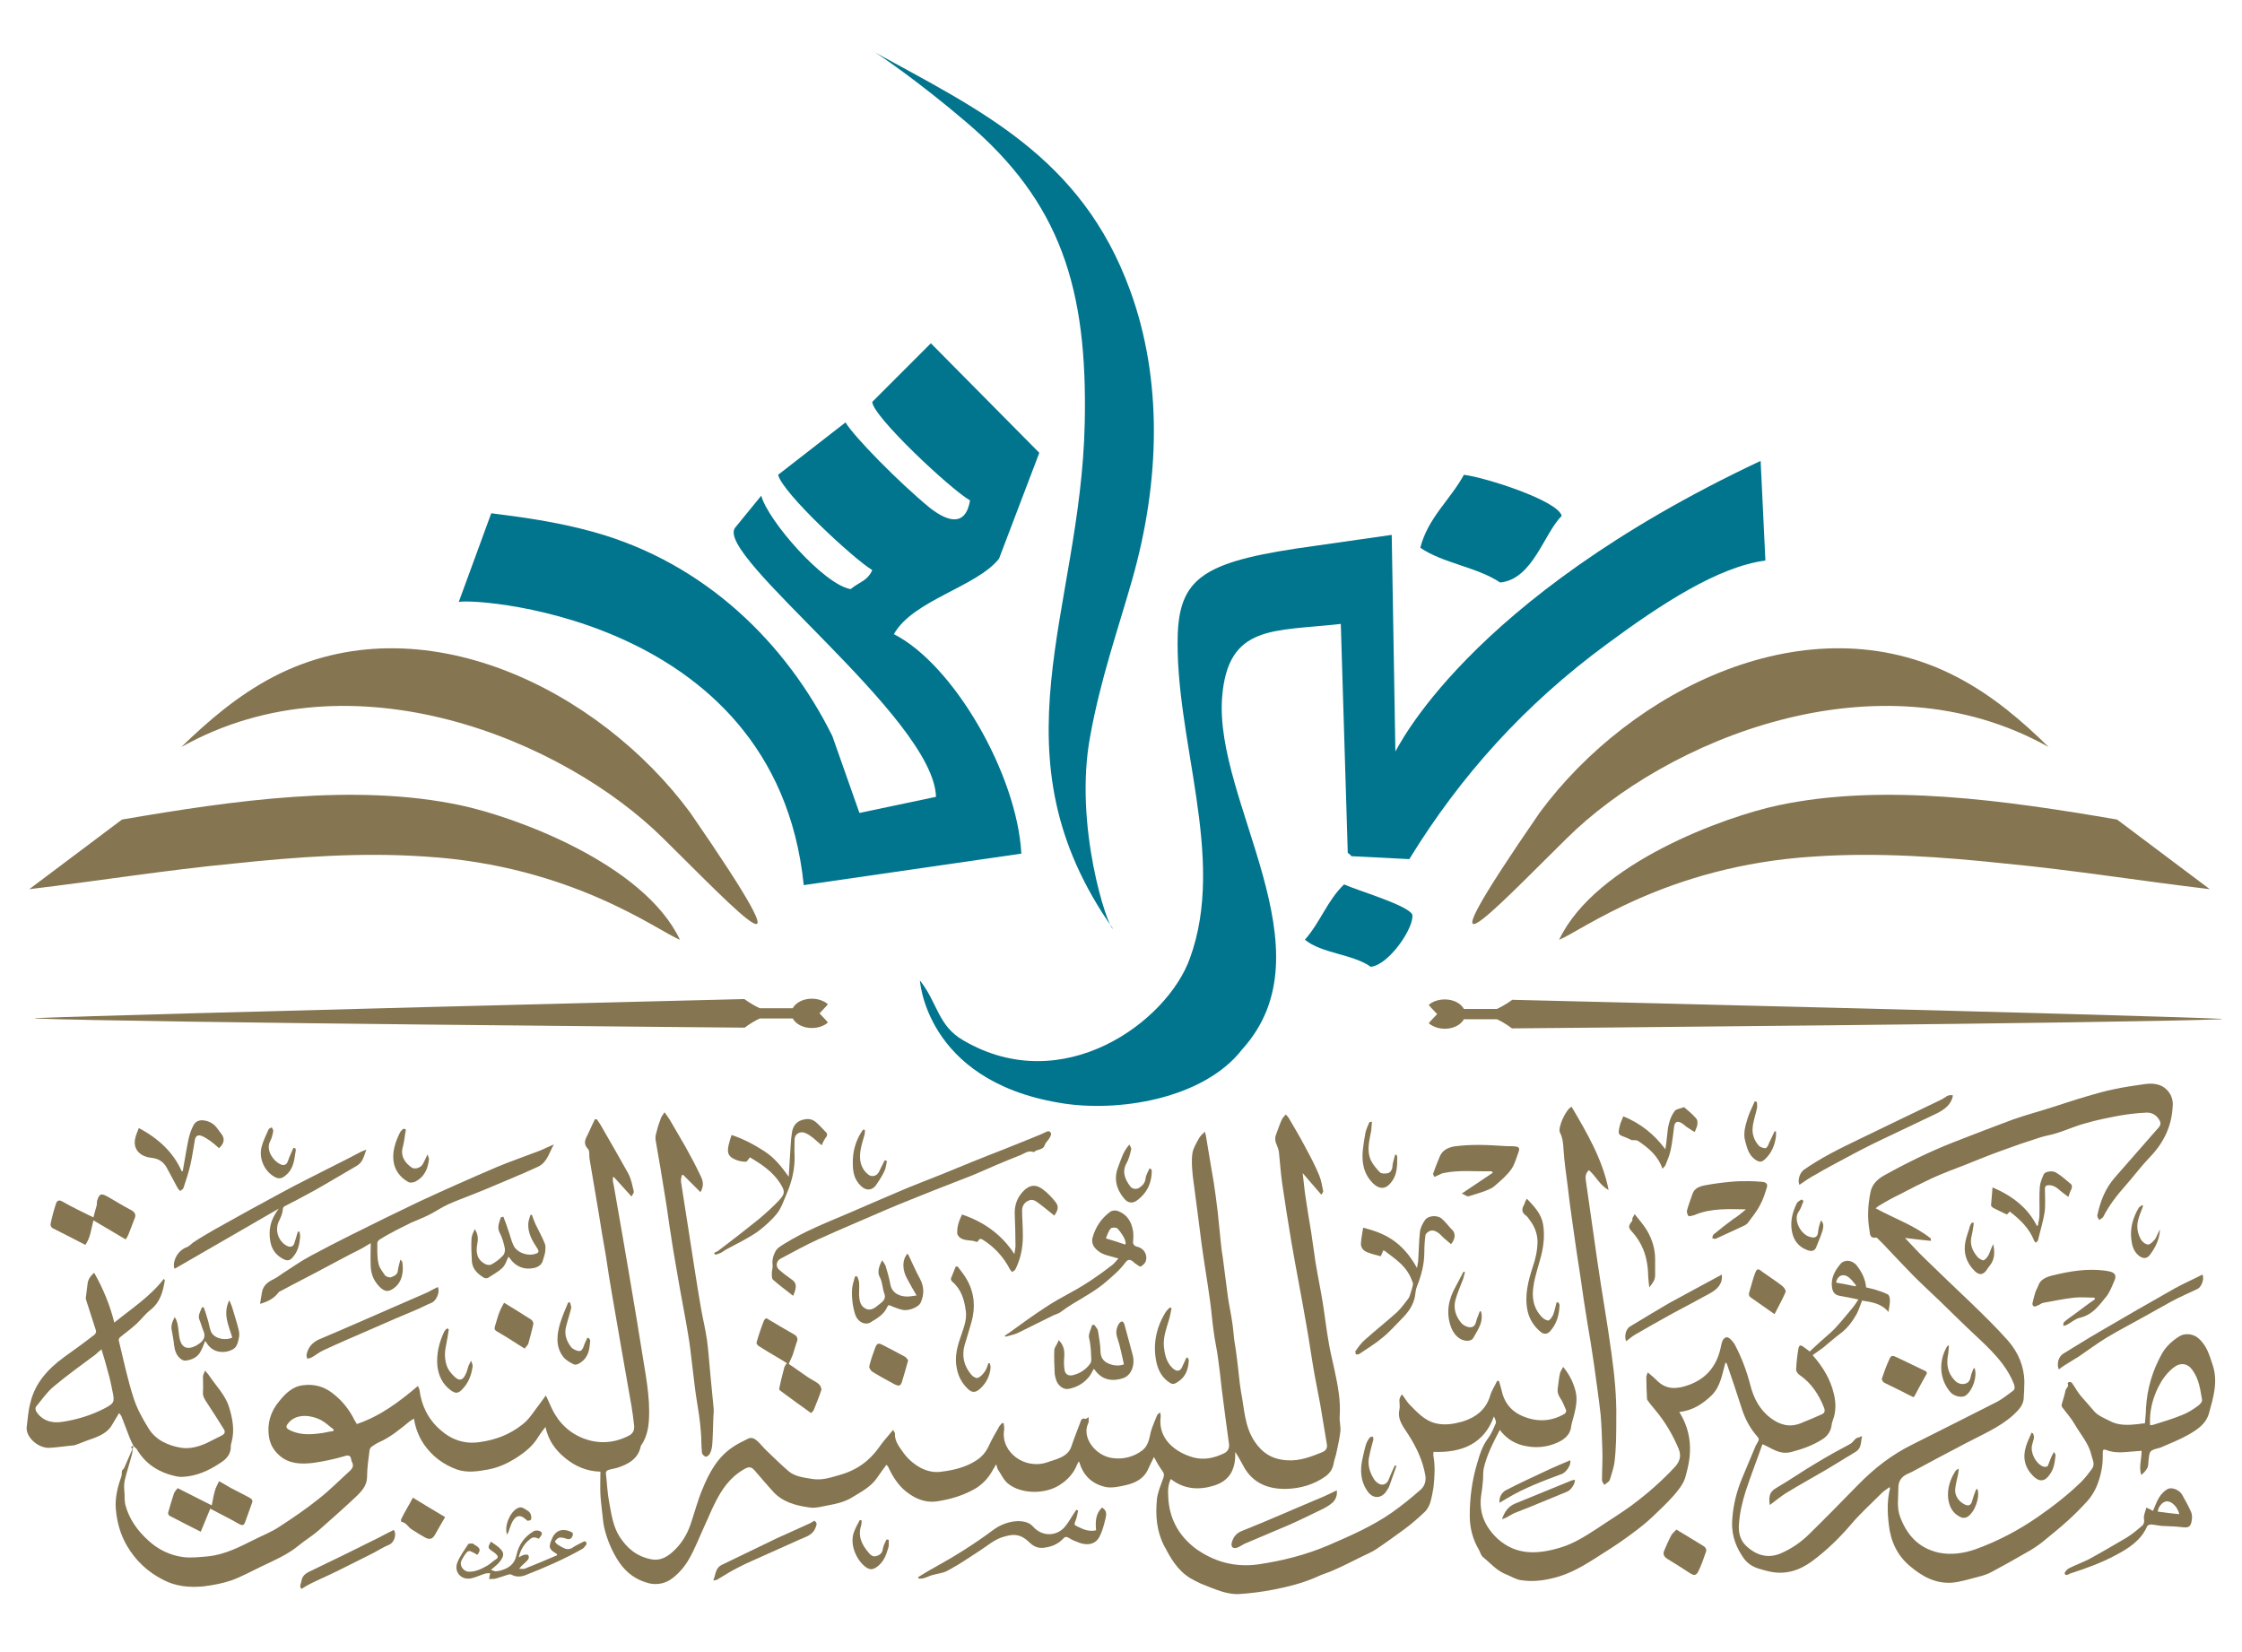 <?xml version="1.0" encoding="utf-8"?>
<!-- Generator: Adobe Illustrator 22.1.0, SVG Export Plug-In . SVG Version: 6.00 Build 0)  -->
<svg version="1.1" id="Layer_1" xmlns="http://www.w3.org/2000/svg" xmlns:xlink="http://www.w3.org/1999/xlink" x="0px" y="0px"
	 viewBox="0 0 612 451" style="enable-background:new 0 0 612 451;" xml:space="preserve">
<style type="text/css">
	.st0{fill-rule:evenodd;clip-rule:evenodd;fill:#857550;}
	.st1{fill-rule:evenodd;clip-rule:evenodd;fill:#262262;}
	.st2{fill-rule:evenodd;clip-rule:evenodd;fill:#00758D;}
	.st3{fill:#857550;}
</style>
<g>
	<path class="st0" d="M559.2,203.9c-46.7-26.2-104.6-1.8-131.6,25c-20.2,19.9-42.3,43.7-7.3-7.1c24.8-33.6,73.4-58,113.7-37.1
		C543.9,189.8,552.1,196.9,559.2,203.9z"/>
	<path class="st0" d="M603.2,242.7c-18.6-2.2-37.1-5.2-55.9-7c-17.1-1.8-34.6-3.1-52.2-1.9c-40.3,2.5-63.7,20.5-69.5,22.7
		c10-21,45.6-33.7,59.9-36.7c28.7-6.1,62.1-1.3,92.4,3.9"/>
	<path class="st0" d="M8,242.7c18.6-2.2,37.1-5.2,55.9-7c17.1-1.8,34.6-3.1,52.2-1.9c40.3,2.5,63.7,20.5,69.5,22.7
		c-10-21-45.6-33.7-59.9-36.7c-28.7-6.1-62.1-1.3-92.4,3.9"/>
	<path class="st0" d="M49.5,203.9c46.7-26.2,104.6-1.8,131.6,25c20.2,19.9,42.3,43.7,7.3-7.1c-24.8-33.6-73.4-58-113.7-37.1
		C64.9,189.8,56.7,196.9,49.5,203.9z"/>
</g>
<path class="st1" d="M480.7,121.3"/>
<g>
	<g>
		<path class="st2" d="M255.5,217.5c-0.6-21.6-60.9-66.1-54.8-73.5l7.1-8.7c1.8,6.8,17.1,24.3,24.4,25.5c2.4-2,4.6-2.2,5.9-5.2
			c-4.9-2.9-24.5-21-25.7-26l18.4-14.3c2.4,4,14.7,16.5,23,23.3c4.6,3.6,9.7,5.5,11-2c-5.4-3.1-26.6-23-26.7-26.9l16-16l29.6,29.9
			l-11,28.9c-6.1,7.7-23.5,11.3-28.7,20.6c16.2,8.2,33.6,38.1,34.8,59.9l-59.4,8.6c-7.7-75.5-94.6-78.6-94.2-77.2l8.9-24.3
			c8,1,17.8,2.3,27.9,5.1c30.6,8.5,52.7,30.5,65.2,55.7l7.4,21L255.5,217.5z"/>
		<path class="st2" d="M481.9,153c-12.9,1.7-28.4,11.8-43.4,22.9c-22.3,16.4-39.8,35.8-53.8,58.6l-15.8-0.8c-0.9-1,0-0.1-1-0.9
			l-1.9-62.5c-18.3,2.1-30.8,0-32.4,20c-2.2,28.6,30,69,5.5,96.1C328.6,300,305,303.8,289.1,301c-36.9-6.2-38-34.1-38-33.4
			c4.9,6.2,4.9,12.4,11.9,16.4c27.2,15.9,55.6-5.1,61.8-22.4c10.1-27.6-4.3-60-3.3-88.8c0.7-15.8,8.2-19.8,37.4-23.8l21-3l1,59.1
			c0.3,0,18.9-41.3,99.7-79.3L481.9,153z"/>
		<path class="st2" d="M399.6,129.6c5.8,0.7,25.6,7,26.7,11.2c-4.9,4.9-7.9,17.3-16.8,18.2c-6.2-4.2-15.8-5.3-21.8-9.5
			C389.8,141.3,395.9,136.4,399.6,129.6z"/>
		<path class="st2" d="M366.9,241.4c3.7,1.7,17.2,5.6,18.6,8.2c0.7,3.3-6.2,13.7-11.3,14.3c-4.9-3.5-13.4-3.6-18-7.4
			C360.5,251.6,362.3,245.8,366.9,241.4z"/>
	</g>
	<path class="st2" d="M238.1,13.9c29.2,16.1,57.1,28.8,70.4,65.4c8.8,24.1,8.3,51.8,0.5,79.1c-3.9,13.7-8.6,27-11.4,42.5
		c-4.6,24.4,4.8,52.5,6.2,52.6c-33.6-47.8-8.8-86.3-7.7-138c0.8-36.7-6.5-60.3-32.5-82.3C251.2,22.6,239.1,14.2,238.1,13.9z"/>
</g>
<g>
	<path class="st0" d="M36.4,394.6c-0.2,0.9-0.2,1.9-0.5,2.8c-0.6,2.3-1.4,4.6-1.9,6.9c-0.2,1.1-0.1,2.3,0,3.4c0,1,0,2,0.2,3
		c1,3.8,3.2,7,6.3,9.8c2.6,2.4,5.8,4,9.4,4.5c2.2,0.3,4.7,0,7-0.2c4.6-0.5,8.6-2.6,12.6-4.6c2.2-1.1,4.5-2,6.5-3.3
		c3.7-2.4,7.4-4.9,10.9-7.7c3.1-2.4,5.8-5.2,8.7-7.8c0.7-0.7,1-1.4,0.5-2.3c-0.1-0.2-0.2-0.4-0.2-0.6c-0.2-1.1-0.5-1.5-2-1
		c-2.7,0.8-5.6,1.4-8.4,1.8c-3.3,0.4-6.6,0.3-9.2-2c-1.7-1.5-2.6-3.2-2.9-5.3c-0.5-3.5,0.5-6.8,2.8-9.5c1.6-2,3.6-4.1,6.6-4.4
		c3-0.4,5.7,0.4,8,2.2c2.6,2,4.6,4.5,6,7.4c0.2,0.3,0.4,0.6,0.6,1c6.5-2.2,11.6-6.1,16.7-10.4c0.2,0.5,0.3,0.7,0.4,1
		c0.5,4.2,2.3,8,5.6,10.9c3,2.7,6.6,4.1,11,3.4c4.3-0.6,8.1-2.1,11.4-4.7c1.6-1.2,2.6-2.7,3.7-4.2c0.9-1.2,1.8-2.4,2.8-3.8
		c0.9,1.8,1.5,3.5,2.4,5c2.2,3.7,5.5,6.3,10.1,7.4c3.6,0.8,7.1,0.2,10.3-1.5c1.1-0.6,1.4-1.6,1.3-2.7c-0.2-1.7-0.4-3.5-0.7-5.2
		c-1-5.7-2-11.4-3-17.1c-0.8-4.6-1.6-9.2-2.4-13.9c-0.6-3.4-1.1-6.7-1.6-10.1c-0.7-4-1.4-7.9-2-11.9c-0.8-4.9-1.7-9.9-2.5-14.8
		c-0.1-0.9,0.1-2-0.4-2.5c-1.7-1.8-0.3-3.2,0.3-4.7c0.5-1.2,1.1-2.3,1.6-3.4c0.2,0,0.3,0,0.5,0c0.3,0.4,0.6,0.9,0.9,1.3
		c2.6,4.5,5.2,9,7.7,13.5c0.8,1.5,1.1,3.2,1.5,4.9c0.1,0.4-0.4,0.9-0.6,1.4c-1.6-1.8-3.2-3.5-4.8-5.3c-0.1,0-0.2,0-0.3,0
		c0,0.3,0,0.7,0,1.1c0.1,0.5,0.2,1,0.3,1.5c0.8,4.4,1.5,8.8,2.3,13.2c0.6,3.5,1.2,7,1.8,10.5c0.7,4.2,1.4,8.3,2.1,12.5
		c0.8,5.1,1.7,10.3,2.5,15.4c0.5,3.2,0.9,6.5,0.9,9.7c0,3.1-0.2,6.4-2.1,9.2c-0.1,0.1-0.2,0.3-0.2,0.4c-0.7,3.4-3.4,4.9-6.6,5.9
		c-0.8,0.2-1.6,0.3-2.4,0.6c-0.3,0.1-0.6,0.6-0.5,0.9c0.3,2.6,0.4,5.3,0.9,7.9c0.6,3.2,1,6.4,2.8,9.3c2,3.1,4.6,5.4,8.6,6.2
		c2.3,0.5,4.2-0.5,5.8-1.9c2.4-2.1,4-4.7,5-7.6c1.1-3.2,1.9-6.4,3.2-9.5c1.8-4.4,4-8.7,8.3-11.6c1.3-0.9,2.8-1.6,4.2-2.3
		c1-0.5,1.8,0,2.5,0.6c1,0.9,1.8,2,2.8,2.9c1.9,1.8,3.8,3.7,5.8,5.4c1.8,1.5,4.2,1.7,6.5,2.1c2.6,0.4,5-0.4,7.4-1.1
		c4.7-1.3,8.2-3.9,10.8-7.6c1.1-1.6,2.4-3,3.8-4.7c0.3,0.5,0.5,0.8,0.5,1c-0.1,1.9,1,3.4,2,4.8c1.3,1.9,2.9,3.4,5.1,4.6
		c1.8,0.9,3.7,1.3,5.6,1c3.3-0.4,6.6-1.2,9.4-3c1.6-1,2.7-2.3,3.5-4c0.8-1.8,1.9-3.6,2.9-5.4c0.2-0.3,0.5-0.6,0.8-0.9
		c0.1,0,0.3,0.1,0.4,0.1c0,0.6,0.2,1.2,0.1,1.8c-1,6.1,5.7,11,11.9,8.8c0.8-0.3,1.6-0.5,2.4-0.8c1.9-0.7,3.5-1.6,4.1-3.6
		c0.7-2.1,1.5-4.1,2.3-6.2c0.3-0.7,0.3-1.6,1.6-1.2c0.1,0,0.3-0.2,0.8-0.5c-0.1,0.7,0.1,1.2-0.1,1.6c-2,3.9,2,9.1,6.7,9.6
		c2.9,0.4,5.8-0.4,8-2.1c1.6-1.2,1.9-3.1,2.3-4.9c0.4-1.6,1.2-3.2,1.8-4.8c0.1-0.2,0.4-0.3,0.8-0.7c0.1,0.6,0.2,1,0.1,1.5
		c-0.6,5.8,4,9.4,8.9,10.8c2.9,0.8,5.7,0.2,8.4-1.1c1.1-0.5,1.5-1.4,1.4-2.5c-0.3-2.2-0.6-4.4-0.9-6.6c-0.4-2.8-0.7-5.7-1.1-8.5
		c-0.3-2.8-0.6-5.5-1-8.3c-0.3-2.5-0.9-4.9-1.2-7.4c-0.4-2.8-0.6-5.6-1-8.4c-0.7-5.2-1.6-10.3-2.3-15.5c-0.4-2.9-0.7-5.7-1.1-8.6
		c-0.4-3.3-0.9-6.6-1.3-9.9c-0.2-2.1-0.4-4.2-0.1-6.2c0.2-1.4,1.1-2.8,1.8-4.1c0.3-0.6,0.9-1.1,1.6-1.8c0.1,0.6,0.3,0.9,0.3,1.2
		c0.5,3.2,1.1,6.4,1.6,9.6c0.2,1,0.3,1.9,0.5,2.9c0.4,2.7,0.8,5.5,1.1,8.2c0.3,2.9,0.6,5.9,0.9,8.8c0.1,1.2,0.3,2.5,0.5,3.7
		c0.5,3.6,0.9,7.2,1.4,10.8c0.3,2.1,0.8,4.3,1.1,6.4c0.3,1.7,0.4,3.4,0.6,5.1c0.3,1.9,0.6,3.8,0.8,5.6c0.4,3,0.6,6,1.1,8.9
		c0.9,4.5,0.9,9.2,3.7,13.4c2.1,3.1,4.8,4.9,9,5.1c3.4,0.2,6.4-1,9.4-2.2c1-0.4,1.5-1.1,1.3-2.2c-0.6-3.6-1.2-7.2-1.8-10.8
		c-0.5-2.8-1.1-5.6-1.6-8.4c-0.8-4.5-1.4-9-2.2-13.4c-1.3-7.6-2.8-15.1-4.1-22.7c-0.9-5.3-1.7-10.6-2.5-15.9
		c-0.4-2.9-0.6-5.8-0.9-8.7c-0.1-0.5-0.3-1.1-0.5-1.6c-0.5-1-0.7-2.1-0.2-3.2c0.5-1.3,0.9-2.6,1.5-3.9c0.2-0.5,0.7-0.9,1.1-1.4
		c0.3,0.4,0.5,0.5,0.7,0.8c1.5,2.6,3.1,5.2,4.5,7.9c1.4,2.6,2.8,5.2,3.9,7.9c0.6,1.4,0.8,2.9,1.1,4.4c0,0.2-0.2,0.4-0.5,0.9
		c-1.8-2.1-3.5-4-5.1-5.9c0.2,1.8,0.4,3.6,0.6,5.3c0.5,3.6,1.1,7.1,1.7,10.7c0.4,2.8,0.8,5.6,1.2,8.3c0.6,3.7,1.4,7.5,2,11.2
		c0.6,3.8,1,7.5,1.7,11.3c0.4,2.3,1,4.6,1.5,7c0.9,4.2,1.7,8.3,1.4,12.6c-0.1,1.3,0.3,2.7,0.2,4c-0.2,1.8-0.6,3.7-1,5.5
		c-0.2,1.2-0.7,2.4-0.9,3.6c-0.3,1.4-1,2.4-2.2,3.3c-3.1,2.2-6.8,3.3-10.7,3.4c-5.1,0.1-9.2-1.7-11.6-6.1c-0.7-1.3-1.4-2.6-2.3-4
		c0.1,4.1-1,7.7-5.8,9.2c-4.2,1.3-8.2,1-11.8-1.8c-0.8,1.6-0.8,3.2-0.7,4.8c0.2,5.7,2.7,10.6,7.5,14.2c4.9,3.5,10.5,5.2,17.1,4.3
		c6.7-1,13-2.6,19.1-5.2c6-2.6,12-5.2,17.3-8.9c2.7-1.9,5.3-4,7.8-6.2c1.2-1,1.6-2.4,1.4-3.9c-0.7-4.1-2.4-7.7-4.7-11.3
		c-1.3-2-3-4-2.4-6.7c0.2-0.8,0-1.8,0-2.6c0-0.5,0.3-0.9,0.5-1.4c0.1,0,0.2-0.1,0.3-0.1c0.6,0.8,1.1,1.7,1.8,2.5
		c2.1,2.1,4.1,4.5,7.3,5.3c2.5,0.6,4.9,0.2,7.4-0.5c3.8-1.2,6.4-3.4,7.5-7.1c0.4-1.4,1.3-2.7,1.9-4c0.2,0,0.3,0,0.5,0.1
		c0.2,0.8,0.5,1.6,0.7,2.5c0.6,2.9,2.2,5.3,5,6.7c4.1,2,8.3,2,12.2-0.3c0.3-0.2,0.5-0.7,0.4-1c-0.5-1.1-0.9-2.3-1.6-3.3
		c-0.5-0.8-0.8-1.5-0.7-2.4c0.2-1.4,0.3-2.8,0.6-4.2c0.1-0.6,0.5-1.1,0.9-1.9c1.8,2.2,2.8,4.3,3.4,6.7c0.6,2.4,0,4.8-0.6,7.1
		c-0.2,0.8-0.5,1.6-0.6,2.4c-0.3,2.6-2.2,3.9-4.6,4.8c-2.4,0.9-4.8,1.1-7.3,0.7c-3.3-0.5-5.7-2-7.6-4.5c-1.8,3.5-3.6,6.9-4.4,10.6
		c-0.2,1.1-0.1,2.2-0.2,3.3c-0.1,1.4-0.3,2.8-0.5,4.1c-0.6,4.6,1,8.4,4.5,11.7c5.1,4.6,11,4.3,17.2,2.4c3.7-1.1,6.9-3.2,10-5.2
		c3.1-2.1,6.4-4.1,9.4-6.3c4.3-3.2,8.3-6.7,11.9-10.6c1.3-1.5,1.7-3,0.9-4.9c-1.6-3.8-3.7-7.4-6.5-10.7c-0.7-0.8-1.3-1.6-1.9-2.4
		c-0.1-0.1-0.2-0.3-0.2-0.4c-0.1-2-0.2-4-0.2-6c0-0.4,0.2-0.7,0.4-1.3c1.1,0.9,2,1.7,2.8,2.5c2.5,2.3,5.3,2,8.2,1
		c5.4-1.9,8-5.7,9-10.7c0.2-1,0.5-2.3,1.6-2.4c0.6,0,1.6,1.1,2.1,1.9c1.9,3.6,3.3,7.3,4.3,11.2c0.9,3.5,2.5,6.7,5.6,9
		c2.4,1.8,5.1,2.6,8.1,1.4c2-0.8,3.9-1.6,5.9-2.5c0.8-0.4,0.8-1.1,0.5-1.8c-1.4-3.5-3.4-6.7-6.8-9c-0.4-0.3-0.9-1-0.8-1.5
		c0.1-1.9,0.3-3.7,0.6-5.5c0.2-1.1,0.6-1.2,1.5-0.5c0.6,0.4,1.2,0.9,1.6,1.2c0.9-0.8,1.8-1.7,2.7-2.5c1.3-1.2,2.7-2.3,4-3.6
		c1.7-1.8,3.3-3.8,4.9-5.7c0.6-0.7,1.1-1.5,1.7-2.4c-1.8-0.4-3.5-0.7-5.1-1c-1.3-0.2-1.9-1-2.1-2.2c-0.4-2.5,0.7-4.6,2.3-6.5
		c1.1-1.3,3.3-1.1,4.5,0.5c1.3,1.7,2.3,3.6,2.5,5.9c0.7,0.2,1.4,0.3,2.1,0.5c1.3,0.4,2.6,0.8,3.8,1.4c0.4,0.2,0.6,1,0.6,1.6
		c0,0.9-0.2,1.9-0.4,3.2c-2-2.4-4.7-2.7-7.2-3.1c-0.5,1.3-0.9,2.5-1.5,3.7c-1.2,2.1-2.6,4-4.7,5.5c-1.6,1.2-3,2.5-4.5,3.7
		c-0.9,0.7-1.9,1.3-2.8,2c2.9,3.3,4.9,6.7,5.8,10.6c0.6,2.4,0.6,4.9-0.3,7.2c-0.1,0.4-0.3,0.8-0.3,1.2c-0.2,1.7-1.1,3.1-2.6,4
		c-2.5,1.6-5.3,2.6-8.3,3.4c-3.4,0.9-5.3-1-8-2.1c-1.5,4.3-3.2,8.6-4.6,12.9c-0.9,2.9-1.6,5.8-1.8,8.8c-0.2,2.2,0.2,4.5,2.1,6.2
		c2.4,2.2,5.6,3.5,9.3,1.9c3-1.3,5.6-3.1,7.8-5.3c4.5-4.4,8.9-8.9,13.3-13.4c4.3-4.4,9.1-8.2,14.8-11c7.8-3.9,15.5-7.8,23.2-11.7
		c1.5-0.8,2.8-1.9,4.2-2.9c0.7-0.5,0.6-1,0.4-1.8c-2.2-5.7-6.7-9.8-11.2-14c-3.1-2.9-6.1-5.9-9.2-8.9c-2.3-2.2-4.7-4.4-7-6.7
		c-2.8-2.9-5.6-5.8-8.3-8.7c-0.4-0.4-0.9-0.9-1.3-1.3c-0.2-0.2-0.5-0.5-0.6-0.5c-2,0.3-1.7-1.2-1.9-2.1c-0.6-3.4-0.4-6.9,0.3-10.3
		c0.4-2,1.7-3.4,3.6-4.5c6.1-3.4,12.4-6.5,19-9.1c5.4-2.1,10.8-4.2,16.2-6.2c3.7-1.3,7.5-2.3,11.2-3.5c3.1-1,6.1-2,9.2-2.9
		c2.4-0.7,4.8-1.4,7.3-1.9c2.8-0.6,5.6-1,8.4-1.4c2.8-0.4,5.3,0.2,6.8,2.6c0.6,0.9,0.9,2.2,0.8,3.2c-0.2,5.4-2.3,10.1-6.3,14.2
		c-2.3,2.4-4.3,5.1-6.5,7.6c-2.4,2.7-4.6,5.5-6.2,8.7c-0.2,0.3-0.7,0.5-1.1,0.8c-0.2-0.4-0.5-0.9-0.5-1.2c0.8-3.8,2.1-7.3,4.8-10.4
		c3.8-4.3,7.5-8.6,11.3-12.9c0.7-0.8,1.6-1.5,0.9-2.7c-0.8-1.4-2-2.2-3.7-2.1c-2.4,0.1-4.8,0.4-7.2,0.8c-3.1,0.6-6.3,1.2-9.3,2.1
		c-2.7,0.7-5.3,1.9-7.9,2.7c-1.5,0.5-3.1,0.7-4.6,1.2c-3.5,1.1-7,2.3-10.5,3.6c-3.4,1.2-6.7,2.6-10,3.9c-2.9,1.1-5.8,2.2-8.7,3.5
		c-3,1.4-6,2.9-9,4.5c-1.9,0.9-3.7,1.9-5.5,3c-0.4,0.2-0.7,0.5-1.1,0.8c5.1,2.8,10.6,4.7,15,8.2c0.1,0.1,0,0.3,0.1,0.7
		c-2.3-0.2-4.5-0.5-7.1-0.8c2,2.1,3.7,4,5.6,5.8c4.1,4,8.2,7.9,12.3,11.8c3.5,3.4,7,6.8,10.2,10.4c2.8,3.2,4.4,7,4.5,11.1
		c0,1.6-0.1,3.3-0.2,4.9c-0.2,1.8-1.5,3.1-2.9,4.4c-3.8,3.4-8.7,5.4-13.2,7.8c-4.8,2.5-9.5,5-14.3,7.6c-0.4,0.2-0.8,0.4-1.3,0.6
		c-1.7,0.8-2.5,2-2.5,3.8c0,2.7-0.5,5.4,0.5,8c1.8,4.7,4.8,8.4,10.5,9.7c3.4,0.7,6.8,0.2,10-0.9c6.1-2.2,11.8-5.2,17-8.8
		c4.2-2.9,8.3-6.1,11.9-9.6c1.1-1.1,2-2.3,2.9-3.5c1-1.3,0.2-2.5-0.1-3.8c-0.7-3.2-3-5.7-4.6-8.5c-0.9-1.6-2.2-3-3.3-4.5
		c-0.2-0.2-0.3-0.6-0.2-0.9c0.3-1.2,0.8-2.5,1-3.7c0.1-0.7,1.1-1.1,0.6-2c0-0.1,0.3-0.4,0.5-0.4c0.2,0,0.6,0.1,0.7,0.3
		c0.8,1.1,1.4,2.3,2.3,3.4c1.1,1.3,2.3,2.6,3.4,3.9c1.1,1.5,2.9,2.2,4.5,3c2.5,1.4,5.3,1.2,8,0.9c0.6-0.1,1.1-0.2,1.7-0.2
		c0.1-1.4,0.3-2.8,0.3-4.2c0.3-5.3,1.8-10.3,4.4-14.9c1.1-1.9,2.8-3.5,4.8-4.7c1.5-0.9,3.7-0.6,5,0.5c2.4,2,3.1,4.7,4,7.4
		c1.5,4.5,0.2,8.8-1,13.1c-0.8,3-3.3,4.6-5.8,6c-2.3,1.3-4.9,2.3-7.4,3.4c-0.1,0-0.2,0.1-0.3,0.1c-2.7,0.7-2.7,0.7-3,3.3
		c-0.1,0.7,0,1.4-0.3,2.1c-0.4,0.8-1,1.4-1.7,2c-0.7-2.2,0.1-4.3,0.1-6.6c-0.9,0.1-1.8,0.1-2.6,0.2c-2.4,0.2-4.7,0.5-7-0.4
		c-0.8-0.3-1-0.1-1,0.6c0,1.5,0,3.1-0.3,4.6c-0.3,1.7-0.8,3.4-1.5,5c-0.6,1.3-1.4,2.6-2.4,3.7c-1.7,1.9-3.6,3.8-5.5,5.5
		c-2.2,2-4.6,3.9-6.9,5.8c-1.3,1-2.8,2-4.3,2.8c-3.1,1.8-6.3,3.6-9.5,5.3c-1.1,0.6-2.4,1-3.6,1.3c-2.4,0.6-4.8,1.4-7.2,1.6
		c-4.6,0.3-8.2-1.8-11.4-4.5c-3.6-3-5.3-6.9-5.8-11.3c-0.4-3.3-0.5-6.6,0.3-9.8c0-0.1,0-0.2-0.1-0.5c-0.9,0.7-1.8,1.2-2.4,1.9
		c-2.8,2.8-5.8,5.5-8.3,8.5c-3.1,3.6-6.5,6.9-10.4,9.8c-3.4,2.5-7.3,3.9-11.9,2.8c-2-0.5-3.9-0.9-5.4-2.1c-0.8-0.6-1.4-1.4-1.9-2.2
		c-2.1-3.2-3-6.6-2.6-10.4c0.3-3.7,1.2-7.2,2.6-10.6c1.2-2.9,2.4-5.7,3.6-8.6c0.1-0.3,0.2-0.5,0.4-0.8c0.9-1.5,0.8-1.4-0.4-2.8
		c-1.6-2-2.8-4.3-3.6-6.8c-1.3-4.1-2.7-8.2-4.1-12.3c0-0.1-0.1-0.2-0.4-0.4c-0.9,3.2-1.3,6.4-3.7,8.9c-2.4,2.3-5.1,4.2-8.9,4.6
		c0.4,0.7,0.7,1.2,1,1.8c1.7,3.4,2.2,7,1.8,10.6c-0.2,1.9-0.7,3.8-1.2,5.6c-0.6,1.8-1.9,3.4-3.2,4.9c-1.8,2-3.8,3.9-5.8,5.8
		c-1.7,1.6-3.6,3.1-5.5,4.5c-2.3,1.7-4.6,3.3-7,4.8c-4.1,2.6-8.1,5.4-12.9,6.9c-3.4,1-6.9,1.6-10.5,1c-1.3-0.2-2.6-1-3.8-1.5
		c-2.7-1-4.4-3.1-6.5-4.8c-0.5-0.4-0.7-1.2-1-1.8c-1.8-3-2.6-6.2-2.6-9.5c0-4.8,0.6-9.5,2-14.2c0.7-2.4,1.4-4.8,3-6.9
		c0.9-1.2,1.5-2.7,2.1-4.1c0.2-0.5-0.2-1.2-0.5-1.9c-2.6,7.3-8.5,10-16.5,9.7c0,0.4-0.1,0.8,0,1.2c0.5,2.8,0.3,5.7,0,8.5
		c-0.2,1.4-0.5,2.8-0.9,4.2c-0.3,0.8-0.7,1.7-1.4,2.4c-1.8,1.7-3.6,3.3-5.5,4.7c-2.6,1.9-5.2,3.8-7.9,5.6c-1.2,0.8-2.7,1.4-4.1,2.1
		c-2.5,1.2-4.9,2.5-7.5,3.6c-1.5,0.7-3.1,1.1-4.5,1.8c-3.8,1.7-7.8,2.7-11.9,3.5c-3.1,0.6-6.2,1-9.3,1.2c-1.5,0.1-3.1-0.2-4.5-0.6
		c-2-0.6-3.9-1.4-5.9-2.2c-1.1-0.5-2.1-1-3.1-1.6c-3.5-2.2-5.3-5.5-7.1-8.9c-2-4-2.3-8.2-1.9-12.5c0.2-2,1.1-4,1.8-6
		c0.2-0.7,0.2-1.1-0.3-1.8c-0.9-1.2-1.6-2.5-2.3-3.8c-0.5,1-1,2-1.5,3.1c-1.1,2.7-3.5,4-6.3,4.6c-1.7,0.4-3.7,0.8-5.3,0.5
		c-3.8-0.8-6.2-3.2-7.2-6.6c0-0.1-0.1-0.1-0.2-0.4c-0.2,0.4-0.4,0.6-0.5,0.9c-0.9,2.3-2.5,4.1-4.7,5.5c-3.9,2.6-10.6,2.6-14.2-0.4
		c-1.2-1-1.8-2.5-2.7-3.8c-0.2-0.3-0.2-0.8-0.5-1.4c-0.3,0.6-0.5,0.9-0.7,1.2c-1.1,2.1-2.5,3.8-4.6,5.2c-3.3,2-6.9,3.1-10.8,3.7
		c-2.7,0.4-5.2-0.4-7.4-1.9c-2.9-1.9-4.6-4.6-6-7.6c-0.1-0.1-0.2-0.2-0.4-0.5c-0.9,1.2-1.8,2.4-2.6,3.6c-1.7,2.5-4.5,3.9-7.1,5.5
		c-1.9,1.1-4.1,1.6-6.3,2c-1.6,0.3-3.3,0.8-4.8,0.6c-3.9-0.5-7.6-1.5-10.2-4.4c-1.6-1.8-3.2-3.6-4.8-5.5c-1.1-1.3-1.7-1.4-3.2-0.5
		c-3.8,2.2-6,5.5-7.8,9.1c-1,1.9-1.8,4-2.7,5.9c-1.5,3.2-2.7,6.5-4.5,9.6c-1.1,1.9-2.7,3.8-4.6,5.2c-1.6,1.2-3.8,1.8-6.1,1.3
		c-3.7-0.9-6.3-2.9-8.3-5.8c-2-3-3.3-6.2-4.1-9.6c-0.2-1-0.3-1.9-0.4-2.9c-0.2-2-0.5-4-0.6-6c-0.1-2,0-4,0-6.2
		c-3.8-0.1-6.9-1.5-9.6-3.7c-2.7-2.2-4.6-4.8-5.4-8.5c-0.8,1-1.4,1.8-1.9,2.6c-1.5,2.6-3.8,4.4-6.5,6.1c-2.3,1.4-4.6,2.4-7.2,2.9
		c-2.8,0.5-5.7,1-8.6,0c-3.8-1.4-6.8-3.7-9-6.9c-1.4-2.1-2.3-4.4-2.7-7c-0.4,0.3-0.8,0.5-1.1,0.7c-2.7,2.2-5.3,4.4-8.5,5.8
		c-0.7,0.3-1.4,0.8-2.1,1.3c-0.2,0.2-0.3,0.5-0.4,0.7c-0.3,2.5-0.7,4.9-0.7,7.4c0,2.4-1.5,4-3.2,5.6c-3.3,3.1-6.7,6.1-10.1,9.1
		c-1.6,1.4-3.6,2.6-5.3,4c-3,2.5-6.7,4.1-10.3,5.8c-2.7,1.3-5.4,2.8-8.2,3.8c-2.4,0.8-5,1.3-7.5,1.6c-3.9,0.4-7.7,0-11.1-1.8
		c-4.3-2.2-7.5-5.3-9.8-9.2c-1.9-3.2-2.8-6.7-3.1-10.3c-0.2-2.9,0.5-5.8,1.5-8.6c0.2-0.5,0.1-1,0.2-1.7c0.1-0.1,0.4-0.4,0.6-0.7
		c0.8-1.8,1.5-3.5,2.3-5.3C35.3,395,36,394.9,36.4,394.6L36.4,394.6z M586.9,389c0.3,0,0.6,0,0.9-0.1c2.6-0.8,5.2-1.6,7.7-2.6
		c1.6-0.6,3-1.5,4.4-2.5c0.6-0.4,1.3-1.2,1.2-1.7c-0.5-2.8-0.8-5.6-2.6-8.1c-1.3-1.9-3.3-2.2-5.2-0.7c-1.9,1.5-3.2,3.4-4.2,5.4
		C587.5,382,586.7,385.4,586.9,389z M91,390.6c0-0.1,0.1-0.3,0.1-0.4c-1.2-0.9-2.2-1.9-3.5-2.6c-2.5-1.3-6.3-1.8-8.5,0.4
		c-1.3,1.4-1.3,1.8,0.5,2.6c2.3,1,4.8,1,7.2,0.7C88.2,391.2,89.6,390.8,91,390.6z M506.4,351.1c0.1-0.1,0.2-0.2,0.3-0.2
		c-0.7-0.8-1.3-1.7-2.1-2.3c-1.5-1.1-3.1-0.4-3.4,1.5C502.9,350.4,504.7,350.7,506.4,351.1z"/>
	<path class="st0" d="M36.4,394.6L36.4,394.6c-0.4-0.8-0.8-1.6-1.1-2.4c-0.7-1.8-1.4-3.6-2.1-5.5c-0.1-0.3-0.4-0.6-0.7-1
		c-0.7,1.2-1.3,2.2-1.9,3.2c-1.1,2-3.2,3-5.4,3.8c-1.6,0.5-3.1,1.2-4.6,1.7c-0.1,0-0.2,0.1-0.3,0.1c-2.3,0.2-4.7,0.6-7,0.7
		c-3.1,0-6.4-3.1-6-5.8c0.3-2.2,0.4-4.4,1-6.5c1.2-5.2,4.6-9.1,9.1-12.4c2.8-2,5.7-4.1,8.4-6.2c0.3-0.2,0.5-0.8,0.4-1.1
		c-0.9-2.8-1.8-5.6-2.7-8.4c-0.1-0.3-0.1-0.7,0-1.1c0.1-1.1,0.3-2.2,0.4-3.2c0.1-1.2,0.7-2.1,1.8-3.1c2.5,4.4,4.3,8.8,5.5,13.6
		c4.7-3.8,9.8-7.1,13.5-11.9c0.2,0.2,0.3,0.3,0.3,0.3c-0.5,3.1-1.2,6-4,8.2c-1.4,1.1-2.4,2.5-3.7,3.7c-1.4,1.3-2.9,2.4-4.4,3.6
		c-0.3,0.2-0.5,0.6-0.5,0.9c1.3,5.3,2.4,10.7,4.1,15.9c0.9,2.8,2.4,5.5,4,8.1c1.9,3.2,5.3,4.8,9.1,5.4c2.3,0.3,4.6-0.3,6.8-1.3
		c1.4-0.7,2.8-1.4,4.2-2.1c0.7-0.4,1-0.9,0.5-1.7c-1.5-2.4-3-4.8-4.6-7.2c-0.6-0.9-1.2-1.8-1.1-2.9c0.1-1.4,0-2.8,0-4.2
		c0-0.5,0.3-1,0.6-1.7c0.5,0.7,0.9,1,1.1,1.4c1.9,2.8,4.4,5.3,5.4,8.5c1,3.2,1.6,6.4,0.7,9.7c-0.1,0.3-0.2,0.7-0.2,1
		c0.1,2.2-1.2,3.6-3,4.7c-3,2-6.3,3.5-10,3.7c-0.9,0.1-1.8-0.1-2.6-0.3c-4.5-1.1-7.9-3.5-10.1-7.3C37,395.2,36.6,394.9,36.4,394.6z
		 M27.7,368.3c-0.7,0.6-1.2,1-1.6,1.4c-3.9,2.9-7.8,5.7-11.5,8.8c-1.9,1.6-3.2,3.6-4.8,5.5c-0.2,0.3-0.1,0.9,0.1,1.3
		c1.5,2.3,4,3.3,7.1,2.8c4-0.6,7.9-1.8,11.4-3.6c2.7-1.4,2.9-1.8,2.4-4.3c-0.4-2-0.8-4-1.4-6C28.9,372.3,28.4,370.5,27.7,368.3z"/>
	<path class="st0" d="M429,302.1c4.3,7.3,8.5,14.5,10.1,22.7c-2.5-1.3-3.4-3.8-5.4-5.4c-0.9,0.9-1,1.8-0.8,2.9
		c1.1,7.5,2.1,14.9,3.2,22.4c1.2,8.3,2.7,16.6,3.8,24.8c0.8,5.8,1.4,11.7,1.3,17.6c0,4.1,0,8.1-0.5,12.1c-0.2,1.4-0.7,2.8-1.1,4.2
		c-0.1,0.3-0.2,0.7-0.4,0.9c-0.4,0.4-0.9,0.7-1.3,1c-0.2-0.4-0.6-0.9-0.6-1.3c0-2.7,0.2-5.4,0.1-8.1c-0.1-3.3-0.2-6.7-0.5-10
		c-0.5-4.5-1.2-9.1-1.8-13.6c-0.6-4-1.2-8-1.9-11.9c-0.6-3.8-1.2-7.5-1.7-11.3c-0.8-5.2-1.6-10.4-2.3-15.6c-0.5-3.3-0.9-6.7-1.3-10
		c-0.4-3.2-0.9-6.4-1.1-9.7c-0.1-1.6-0.2-3.1-0.9-4.5c0-0.1-0.1-0.1-0.1-0.2C425.2,307.8,427.4,302.8,429,302.1z"/>
	<path class="st0" d="M181.4,303.6c0.6,0.8,1,1.4,1.4,2c1.4,2.5,2.9,4.9,4.3,7.4c1.5,2.7,3,5.5,4.3,8.3c0.6,1.3,0.7,2.6-0.2,4.1
		c-1.6-1.6-3.1-3.1-4.7-4.7c-0.1,0-0.3,0-0.4,0.1c-0.1,0.6-0.3,1.2-0.2,1.8c0.8,5.1,1.6,10.3,2.4,15.4c1,6.3,1.9,12.5,3,18.8
		c0.5,3,1.3,6.1,1.7,9.1c0.4,3,0.6,6.1,0.9,9.2c0.3,3.1,0.6,6.2,0.9,9.3c0.1,1-0.1,2.1-0.1,3.2c-0.1,2.3-0.1,4.7-0.3,7
		c-0.1,0.8-0.3,1.6-0.7,2.3c-0.2,0.4-0.9,0.8-1.1,0.7c-0.5-0.2-1-0.7-1-1.2c-0.2-1.9-0.1-3.9-0.3-5.8c-0.1-1.5-0.3-3-0.5-4.5
		c-0.4-2.7-0.9-5.4-1.2-8.1c-0.4-3.3-0.8-6.7-1.2-10c-0.3-2.5-0.8-5-1.2-7.5c-0.5-2.9-1.1-5.8-1.6-8.7c-0.8-4.8-1.7-9.5-2.4-14.3
		c-0.6-3.5-1-7.1-1.6-10.6c-0.8-5.2-1.7-10.3-2.6-15.5c-0.1-0.5-0.1-1.1,0-1.6c0.3-1.3,0.7-2.7,1.2-4
		C180.4,304.9,180.9,304.4,181.4,303.6z"/>
	<path class="st0" d="M71,355.9c0.2-1.2,0.3-2.1,0.5-3.1c0.3-1.9,1.6-2.9,3.3-3.7c1.2-0.6,2.2-1.5,3.4-2.2c2.1-1.4,4.2-2.8,6.4-4
		c3.7-2,7.4-3.9,11.2-5.8c6.2-3.1,12.5-6.2,18.8-9.2c6.9-3.2,13.9-6.3,20.9-9.3c3.8-1.6,7.9-3,11.8-4.5c1.3-0.5,2.5-1.2,3.9-1.7
		c-1.3,2.1-1.7,4.7-4.2,6c-2.8,1.3-5.6,2.5-8.5,3.7c-2.1,0.9-4.3,1.8-6.4,2.7c-1,0.4-2,0.8-3,1.2c-2.2,0.9-4.5,1.7-6.7,2.7
		c-1.8,0.8-3.5,2-5.3,2.9c-1.6,0.8-3.2,1.4-4.8,2.1c-1.4,0.7-2.8,1.4-4.2,2.1c-1.5,0.8-3,1.6-4.4,2.5c-0.3,0.2-0.7,0.6-0.7,0.9
		c0,1.9-0.1,3.7,0.3,5.6c0.2,1.2,1.1,2.3,1.8,3.3c0.3,0.4,1.3,0.7,1.7,0.5c0.8-0.3,1.7-0.7,1.8-1.7c0.1-1,0.4-1.9,0.7-3.1
		c0.3,0.4,0.5,0.5,0.5,0.6c0.4,2.3,0.2,5.5-2.4,7.3c-1.3,0.9-2.2,0.9-3.4-0.1c-1.8-1.6-2.7-3.6-2.8-5.9c-0.1-2.1,0-4.1,0-6.4
		c-1,0.6-1.9,1.2-2.9,1.7c-1.9,1-3.8,1.9-5.6,2.9c-4.3,2.3-8.6,4.6-12.9,6.8c-1,0.5-2,1.1-3,1.6c-0.2,0.1-0.5,0.2-0.7,0.4
		C74.8,354.4,73.3,355.2,71,355.9z"/>
	<path class="st0" d="M216.5,353.7c-1.9-1.5-3.8-2.9-5.5-4.4c-0.4-0.4-0.3-1.3-0.3-2c0-0.6,0.3-1.3,0.2-1.9c-0.2-1.5,0.2-2.9,1-4.2
		c0.5-0.7,1.4-1.2,2.2-1.7c5.6-3.5,11.8-5.9,17.9-8.5c4.5-2,9.1-3.9,13.7-5.9c3.7-1.6,7.5-3,11.2-4.5c5.6-2.3,11.2-4.6,16.9-6.8
		c3.5-1.4,7-2.8,10.4-4.2c0.5-0.2,1-0.5,1.5-0.7c0.3-0.1,0.7-0.2,0.9,0c0.2,0.2,0.4,0.6,0.3,0.8c-0.1,0.4-0.3,0.8-0.6,1.2
		c-0.3,0.5-0.9,1-1.1,1.6c-0.4,1.5-2.2,1.1-3,2c-1.6-0.7-2.7,0.5-3.9,0.9c-4.2,1.6-8.4,3.5-12.6,5.3c-3.5,1.4-7,2.7-10.5,4.1
		c-4.4,1.8-8.9,3.5-13.3,5.4c-6.2,2.7-12.4,5.3-18.6,8.1c-3.5,1.6-6.9,3.5-10.3,5.3c-1.2,0.7-1.3,2.2-0.3,3c1,0.9,2.1,1.7,3.2,2.5
		C217.5,350.1,217.6,351.2,216.5,353.7z"/>
	<path class="st0" d="M47.7,346.3c0-0.1-0.2-0.2-0.2-0.4c-0.3-2.1,1.2-4.6,3.3-5.4c0.9-0.3,1.3-0.9,2-1.4c1.8-1.2,3.7-2.3,5.6-3.4
		c6.2-3.5,12.4-6.9,18.7-10.3c4.8-2.6,9.7-5,14.6-7.5c2.2-1.1,4.4-2.2,6.6-3.4c0.4-0.2,0.9-0.4,1.7-0.7c-0.7,1.8-0.9,3.4-2.6,4.4
		c-3.8,2.2-7.6,4.5-11.5,6.7c-2.7,1.5-5.4,2.9-8.1,4.3c-0.4,0.2-0.6,0.4-0.6,1c-0.1,1.1-0.6,2.2-1.1,3.2c-1.1,2.3-0.2,5.3,2.1,6.6
		c1.1,0.6,1.9,0.3,2.2-0.8c0.3-1,0.6-2,0.9-3c0.2,0,0.3,0,0.5,0c0,0.6,0.2,1.1,0.1,1.7c-0.2,1.9-0.6,3.8-2.1,5.4
		c-0.7,0.8-1.4,0.9-2.4,0.4c-3.1-1.6-3.8-4.2-3.8-7.1c0-2.4,0.9-4.6,2.5-6.7C66.7,335.3,57.3,340.8,47.7,346.3z"/>
	<path class="st0" d="M274.3,364.6c0.4-0.3,0.8-0.6,1.3-0.9c3.3-2.4,6.6-4.8,10-7c2.1-1.4,4.3-2.6,6.5-3.8c4.1-2.2,7.9-4.8,11.5-7.6
		c0.6-0.5,1.1-1.1,1.7-1.8c-0.8-0.2-1.5-0.4-2.2-0.6c-1.7-0.4-3.2-1-4.3-2.4c-0.7-0.9-0.8-1.9-0.5-2.9c0.8-2.7,2.3-5,4.7-6.8
		c0.5-0.4,1.5-0.5,2-0.3c2.8,1,3.9,3.1,4.3,5.6c0.1,0.9,0.1,1.8,0,2.7c-0.1,0.8,0.3,1.3,1.1,1.5c1.9,0.4,3,2.3,2.3,4.1
		c-0.2,0.5-0.8,1-1.3,1.3c-0.3,0.1-0.9-0.4-1.3-0.7c-0.4-0.2-0.6-0.5-1-0.8c-0.8-0.5-1.3-0.4-1.9,0.4c-1.6,2.2-3.7,3.9-5.8,5.7
		c-3.6,3-8,4.9-11.7,7.7c-0.6,0.5-1.4,0.7-2.1,1c-3.3,1.6-6.6,3.3-9.9,4.9c-0.9,0.4-2,0.6-3,0.9
		C274.4,364.9,274.3,364.8,274.3,364.6z M307.1,339.7c0.1-0.1,0.1-0.2,0.2-0.3c-0.1-0.5-0.2-1.1-0.5-1.6c-0.5-0.9-1.1-1.8-1.8-2.5
		c-0.3-0.3-1.5-0.3-1.8,0c-0.6,0.7-0.9,1.7-1.3,2.6c0,0,0.1,0.2,0.2,0.2C303.8,338.6,305.4,339.1,307.1,339.7z"/>
	<path class="st0" d="M224.3,312.6c-0.9-0.7-1.5-1.3-2.2-1.9c-0.7-0.5-1.4-1.1-2.2-1.4c-1.4-0.7-3,0.2-3,1.7c0,1.5-0.1,2.9,0,4.4
		c0.1,3.6-0.7,7-2.1,10.3c-0.8,1.8-1.4,3.8-2.6,5.4c-1.5,1.9-3.4,3.6-5.4,5.1c-2.6,1.8-5.5,3.2-8.3,4.7c-0.6,0.3-1.2,0.8-1.8,1.1
		c-0.4,0.2-0.9,0.3-1.4,0.5c-0.1-0.2-0.3-0.3-0.4-0.5c0.4-0.2,0.9-0.4,1.3-0.7c3.7-2.8,7.3-5.6,10.9-8.5c1.9-1.6,3.8-3.3,5.5-5.1
		c1.8-1.9,1.7-2.6,0.3-4.8c-2-3.1-5-5.1-8.2-7c-0.4,0.5-0.8,1.2-1.1,1.2c-1,0-2-0.2-2.9-0.6c-1.9-0.8-2.3-1.8-1.8-4
		c0.2-0.9,0.5-1.8,0.8-2.7c3.3,1.1,6.1,2.6,8.9,4.4c2.8,1.8,4.7,4.2,6.7,7c0.1-1.9,0.2-3.4,0.3-5c0.2-2.4,0.2-4.8,0.6-7.2
		c0.2-1.1,0.7-2.4,2.2-3.1c1.6-0.6,2.9-0.7,4.2,0.3c1.1,0.9,2,2,3,3c0.2,0.2,0.2,0.6,0.1,0.9C225.1,310.9,224.7,311.6,224.3,312.6z"
		/>
	<path class="st0" d="M377.6,341.3c-0.2,0.6-0.5,1.1-0.7,1.6c-1.2-0.3-2.4-0.6-3.4-1c-1.3-0.4-2.1-1.3-2-2.6
		c0.1-1.4,0.4-2.8,0.6-4.2c5.4,1.4,10.5,3.4,14.7,11c0.1-0.7,0.2-1.2,0.3-1.7c0.2-2.7,0.2-5.4,0.5-8.1c0.1-1.1,0.7-2.3,1.4-3.3
		c0.8-1.2,3.3-1.4,4.5-0.4c0.7,0.6,1.3,1.3,1.9,2c0.2,0.2,0.4,0.5,0.7,0.8c1.3,1,1.3,2.6,0,4.2c-0.9-0.8-1.9-1.5-2.7-2.4
		c-1-1-2.1-1.6-3.1-1.2c-0.5,0.2-1.2,0.8-1.2,1.2c-0.2,1.5-0.3,3.1-0.3,4.6c0,3.2-0.8,6.3-2,9.3c-0.4,0.9-0.4,2-0.6,3
		c-0.5,2.2-1.7,4-3.4,5.7c-1.8,1.8-3.4,3.7-5.4,5.3c-2,1.7-4.2,3-6.4,4.5c-0.2,0.1-0.6,0.1-0.9,0.1c0-0.3-0.2-0.7-0.1-0.9
		c0.8-1.1,1.6-2.3,2.7-3.2c2.8-2.5,5.7-4.8,8.5-7.3c1.2-1.1,2.2-2.5,3.2-3.8c0.4-0.5,0.5-1.1,0.7-1.7c0.2-0.6,0.4-1.2,0.5-1.7
		c0.1-0.4,0.2-0.8,0-1.1c-0.7-2.1-1.9-3.9-3.6-5.4c-1.2-1.1-2.5-2-3.8-3C378.1,341.4,377.8,341.4,377.6,341.3z"/>
	<path class="st0" d="M476.6,330.1c-4.9-0.1-9.4-0.3-13.7,1.4c-0.2,0.1-0.4,0.2-0.5,0.2c-0.5,0.1-1.3,0.4-1.5,0.2
		c-0.3-0.4-0.5-1-0.4-1.5c0.4-1.5,1-3,1.5-4.5c0.5-1.6,2-2.1,3.6-2.4c2.2-0.4,4.4-0.7,6.6-0.9c1.8-0.2,3.5-0.2,5.3-0.2
		c1.2,0,2.4,0.1,3.6,0.2c1,0.1,1.5,0.6,1.2,1.5c-0.5,1.6-1,3.3-1.8,4.7c-0.9,1.8-2.2,3.4-3.4,5c-0.2,0.3-0.6,0.5-0.9,0.7
		c-2.6,1.2-5.2,2.4-7.8,3.6c-0.3,0.1-0.6,0-1-0.1c0.1-0.3,0.1-0.8,0.3-1c1.8-1.5,3.6-2.9,5.5-4.3
		C474.2,332.1,475.3,331.2,476.6,330.1z"/>
	<path class="st0" d="M399,325.8c2.8-1.9,5.7-3.8,8.5-5.7c-0.1-0.1-0.1-0.2-0.2-0.3c-0.2-0.1-0.4-0.1-0.5-0.1
		c-4.3,0.1-8.6-0.4-12.8,0.5c-0.6,0.1-1.1,0.5-1.7,0.7c-0.3,0.1-0.6,0.4-0.7,0.3c-0.2-0.1-0.3-0.5-0.4-0.7c0-0.1,0-0.3,0.1-0.4
		c0.5-1.5,1.1-2.9,1.7-4.4c0.7-1.7,2.2-2.5,4.1-2.8c4.5-0.6,8.9-0.4,13.4-0.1c1,0.1,1.9,0,2.9,0.1c1.3,0.1,1.5,0.5,1.1,1.6
		c-0.6,1.6-1,3.3-2,4.7c-1.2,1.7-2.9,3.1-4.5,4.5c-0.6,0.6-1.5,0.9-2.4,1.3c-1.5,0.6-3.1,1-4.6,1.5c-0.2,0.1-0.5,0-0.8-0.1
		C399.8,326.1,399.4,325.9,399,325.8z"/>
	<path class="st0" d="M294.3,412.3c-0.2,0.8-0.3,1.7-0.6,2.5c-0.6,1.5-0.6,1.4,0.9,2.1c1.4,0.7,2.9,1.2,4.6,0.8
		c-0.2-2.3-0.2-4.4,1.6-6.2c1.5,0.8,1.2,2.1,0.9,3.3c-0.4,1.6-0.8,3.2-1.6,4.7c-1,1.9-2.9,2.4-5.2,1.7c-1.1-0.4-2.2-0.8-3.1-1.4
		c-0.7-0.4-1.1-0.4-1.6,0.2c-1.5,1.6-3.4,2.3-5.6,2.5c-1.5,0.1-2.7-0.6-3.6-1.5c-2.1-2-3.8-2.5-6.8-1.6c-2.7,0.7-4.6,2.5-6.8,3.9
		c-2.9,1.9-5.7,3.8-8.7,5.4c-1.2,0.7-2.7,0.8-4.1,1.2c-0.8,0.2-1.5,0.6-2.2,0.8c-0.5,0.2-1.1,0.2-1.6,0.2c-0.1-0.1-0.1-0.3-0.2-0.4
		c1.5-0.9,2.9-1.8,4.4-2.6c5.6-3.1,10.9-6.4,16-10.2c2-1.5,4.3-2.4,6.8-2.5c1.6,0,3.2,0.3,4.3,1.6c2.4,2.7,6.5,2.6,8.7-0.2
		c1-1.2,1.7-2.6,2.6-3.9c0.1-0.2,0.3-0.4,0.4-0.6C294,412.2,294.2,412.3,294.3,412.3z"/>
	<path class="st0" d="M25.5,333.1c-0.6,2.3-0.8,4.7-2.2,6.7c-3.1-1.6-6-3.1-9-4.6c-0.3-0.2-0.6-0.8-0.5-1.1c0.4-1.9,0.9-3.8,1.5-5.6
		c0.3-0.8,0.8-1.1,1.8-0.5c2.6,1.5,5.4,2.8,8.4,4.3c0.3-1.2,0.6-2.2,0.9-3.3c0.1-0.4,0-0.8,0.1-1.2c0.6-2,1.1-2.2,3-1.1
		c2.1,1.2,4.2,2.5,6.3,3.6c1.1,0.6,1.4,1.3,0.9,2.4c-0.6,1.5-1.1,3-1.7,4.4c-0.2,0.4-0.4,0.8-0.7,1.2
		C31.4,336.6,28.5,334.9,25.5,333.1z"/>
	<path class="st0" d="M571.7,354.2c-1.8,0-3.7-0.2-5.5,0c-2.8,0.3-5.6,0.9-8.4,1.4c-0.6,0.1-1.1,0.6-1.7,0.8
		c-0.3,0.1-0.7,0.3-0.9,0.2c-0.2-0.1-0.5-0.6-0.4-0.8c0.2-1,0.5-2.1,0.8-3.1c0.2-0.6,0.6-1.2,0.8-1.8c0.6-1.8,2.4-2.4,4-2.8
		c4.6-1.1,9.2-1.9,14-1.3c0.4,0.1,0.8,0.1,1.2,0.2c1.7,0.3,2.2,1.1,1.6,2.5c-0.7,1.6-1.3,3.3-2.4,4.6c-1.9,2.3-3.6,4.8-7.1,5.6
		c-1.3,0.3-2.3,1.3-3.5,1.9c-0.3,0.2-0.7,0.2-1,0.3c0.1-0.4,0-0.8,0.2-1c0.9-0.8,1.9-1.5,2.9-2.2c1.9-1.4,3.7-2.8,5.6-4.1
		C571.8,354.5,571.8,354.4,571.7,354.2z"/>
	<path class="st0" d="M214.8,372.1c-0.8-0.5-1.7-1.1-2.6-1.6c-1.7-1-3.4-2-5.1-3.1c-0.3-0.2-0.6-0.6-0.6-0.9
		c0.6-2.1,1.3-4.2,2.1-6.2c0.1-0.2,0.4-0.3,0.6-0.5c2.5,1.5,5,3,7.5,4.4c0.9,0.5,1.2,1.2,0.8,2.1c-0.4,1.1-0.7,2.3-1.1,3.5
		c-0.3,0.8-0.7,1.5-1.1,2.5c1.7,1.1,3.4,2.4,5.2,3.6c0.9,0.6,2,1.1,2.9,1.8c0.5,0.4,0.9,1.2,0.8,1.7c-0.6,1.9-1.4,3.7-2.1,5.5
		c-0.1,0.2-0.3,0.4-0.7,0.8c-2.8-2-5.6-4-8.4-6.1c-0.2-0.1-0.3-0.4-0.3-0.6c0.4-1.8,0.8-3.6,1.3-5.4
		C214.1,373,214.4,372.6,214.8,372.1z"/>
	<path class="st0" d="M48.5,406.2c3.2,1.6,6.1,3.1,9.3,4.7c0.3-1.4,0.5-2.8,0.9-4.1c0.2-0.8,0.7-1.6,1.1-2.5
		c1.3,0.7,2.2,1.3,3.3,1.9c1.7,0.9,3.4,1.7,5,2.6c0.6,0.3,1,0.8,0.7,1.4c-0.6,1.8-1.3,3.5-1.9,5.3c-0.3,0.8-0.7,1-1.6,0.5
		c-2.6-1.5-5.3-2.8-7.9-4.2c-0.8,2-1.7,4.1-2.6,6.3c-3-1.5-5.7-2.9-8.4-4.3c-0.3-0.1-0.6-0.6-0.5-0.9c0.5-1.8,1-3.5,1.6-5.3
		C47.7,407.1,48.1,406.7,48.5,406.2z"/>
	<path class="st0" d="M262.6,331.5c6.2,2.1,10.9,5.6,14.3,10.8c0.1-0.8,0.3-1.5,0.3-2.3c0-2.8-0.1-5.6-0.2-8.5
		c-0.1-2,0.4-3.9,1.6-5.5c1.5-2,3.5-3.3,6-1.4c1.4,1,2.6,2.3,3.6,3.6c1.1,1.4,0.2,2.7-0.4,3.6c-1.4-1.1-2.8-2.3-4.3-3.4
		c-0.8-0.6-1.6-1.2-2.7-0.7c-1.2,0.5-1.8,1.5-1.8,2.7c0,2.1,0.2,4.1,0.2,6.2c0.1,3.2-0.4,6.4-1.8,9.4c-0.1,0.2-0.2,0.4-0.3,0.6
		c-0.2,0.2-0.5,0.4-0.8,0.6c-0.2-0.2-0.5-0.5-0.6-0.7c-1.7-3.3-4.1-6-7.4-8.1c-0.5-0.3-0.9-0.4-1.2,0.2c-0.1,0.2-0.4,0.4-0.5,0.4
		c-1.5-0.7-3.5-0.1-4.8-1.4c-0.2-0.3-0.5-0.6-0.5-0.9C261.2,334.8,261.8,333.2,262.6,331.5z"/>
	<path class="st0" d="M289,365.8c1.5,1.5,1.6,3,1.5,4.6c-0.1,1.2-0.1,2.4,0.1,3.6c0.2,1.2,1.2,1.7,2.5,1.3c1.9-0.5,3.4-1.6,4.5-3.1
		c0.2-0.3,0.3-0.7,0.3-1c-0.1-2-0.1-3.9-0.6-5.9c-0.3-1.1,0.5-2.4,0.8-3.6c0.2,0,0.4-0.1,0.6-0.1c0.3,0.5,0.9,1.1,1,1.6
		c0.3,1.9,0.7,3.9,0.7,5.8c0.1,1.6,0.8,2.6,2.2,3.2c1.4,0.6,3,0.7,4.2,0.2c-0.6-2.5-1-4.9-1.8-7.2c-0.5-1.5-0.3-2.7,0.5-4
		c0.2-0.2,0.5-0.5,0.8-0.5c0.2,0,0.5,0.4,0.6,0.7c0.8,2.8,1.5,5.6,2.3,8.5c0.7,2.7-0.4,5.6-2.7,6.3c-2.7,0.9-5.6,0.6-7.6-2.2
		c-0.1-0.1-0.2-0.2-0.3-0.4c-0.5,0.8-0.8,1.6-1.4,2.3c-1.4,1.7-3.3,2.8-5.5,3.2c-1.4,0.3-2.9-0.9-3.4-2.4c-0.2-0.6-0.3-1.1-0.4-1.7
		c-0.1-2.2-0.2-4.5-0.1-6.7C288,367.6,288.6,366.9,289,365.8z"/>
	<path class="st0" d="M585.9,411.5c0.8,0.4,1.3,0.6,1.8,0.9c0.6-1.3,1-2.6,1.7-3.7c0.5-0.8,1.3-1.7,2.2-2.2c1.1-0.7,3.2,0.1,4,1.4
		c0.9,1.6,1.8,3.2,2.5,4.8c0.3,0.7,0.3,1.5,0.2,2.2c-0.3,2-0.9,2.2-3.1,1.9c-1.7-0.2-3.5-0.2-5.2-0.3c-0.9-0.1-1.8-0.3-2.7-0.4
		c-0.4,0-1.1,0.2-1.2,0.5c-1.6,3.8-5,6-8.6,7.9c-3.9,2.1-8.1,3.6-12.4,5c-0.5,0.2-1.2,0.8-1.5,0c-0.1-0.3,0.6-1.1,1.1-1.4
		c1.8-0.9,3.7-1.6,5.5-2.5c3.5-1.9,6.9-3.9,10.3-5.9c1.5-0.9,2.9-2.1,4.2-3.2c0.5-0.4,0.6-0.9,0.6-1.6
		C585,413.8,585.6,412.7,585.9,411.5z M594.9,413.3c-0.5-2-2.1-3.6-3.5-3.5c-1.1,0.1-2.3,1.5-2.4,2.8
		C590.9,412.9,592.9,413.1,594.9,413.3z"/>
	<path class="st0" d="M491.2,323.4c-0.6-1.2,0.1-3.3,1.2-4.1c4.7-3.3,9.8-5.8,15-8.3c7.4-3.6,14.9-7.2,22.4-10.8
		c1.1-0.5,1.9-1.6,3.3-1.2c-0.4,2.4-2.2,3.8-4.4,4.9c-4.8,2.3-9.7,4.6-14.5,6.9c-3.6,1.7-7.1,3.5-10.6,5.4c-2.6,1.4-5.3,2.8-7.8,4.3
		C494.2,321.3,492.8,322.3,491.2,323.4z"/>
	<path class="st0" d="M59.8,313.4c-0.8-0.7-1.6-1.4-2.4-2c-0.8-0.5-1.6-1.1-2.5-1.4c-0.9-0.3-1.5,0.1-1.7,1.1
		c-0.4,2.2-0.7,4.5-1.2,6.7c-0.5,2.2-1.2,4.3-1.9,6.4c-0.1,0.4-0.6,0.6-0.9,0.9c-0.3-0.3-0.6-0.6-0.8-1c-1-1.8-1.9-3.6-2.9-5.4
		c-0.9-1.6-2.2-2.5-4.4-2.7c-3.5-0.5-4.9-2.9-4.1-5.6c0.2-0.8,0.5-1.5,0.9-2.5c5.4,2.9,9.4,6.6,11.7,11.8c0.1,0,0.2,0,0.3-0.1
		c0.3-1.5,0.5-3.1,0.8-4.6c0.5-2.7,0.8-5.5,2.2-8c0.6-1,1.6-1.3,2.6-1.2c1.6,0.2,2.9,0.9,3.8,2.2c0.3,0.4,0.6,0.8,0.9,1.2
		C61.4,310.6,61.4,311.9,59.8,313.4z"/>
	<path class="st0" d="M240.8,344c0.4,0.6,0.7,1,0.9,1.4c0.5,1.7,1,3.3,1.3,5c0.3,2.1,2,3.5,4.7,3.5c0.8,0,1.6-0.2,2.5-0.3
		c-1-1.7-1.8-3.1-2.6-4.6c-1.2-2.2-1.5-4.9,0.1-6.8c0.2,0.2,0.3,0.4,0.4,0.6c1,2.1,1.9,4.2,3,6.2c1.2,2.2,1.2,4.4,0.2,6.6
		c-0.4,1-3.1,2.4-5.1,1.9c-1.2-0.3-2.4-0.8-3.6-1.3c0,0-0.2,0.3-0.4,0.5c-0.8,2-2.7,3.1-4.5,4.2c-1.4,0.9-3.3,0.1-4.1-1.7
		c-0.4-1-0.6-2-0.8-3.1c-0.2-1.4-0.3-2.9-0.2-4.3c0.1-1.1,0.5-2.3,0.8-3.4c0.2,0,0.4,0,0.6,0c0.2,0.5,0.4,1,0.5,1.5
		c0.1,1.2,0,2.4,0,3.6c0.1,1.5,0.3,3.1,2,3.8c1.6,0.6,2.7-0.7,3.8-1.5c0.9-0.7,1.6-1.5,1.1-2.7c-0.5-1.4-0.5-2.9-1.1-4.2
		C239.4,347.4,239.8,345.9,240.8,344z"/>
	<path class="st0" d="M119.5,351.3c0.7,1.3-0.4,3.8-1.7,4.3c-1.5,0.6-2.9,1.4-4.4,2c-3.8,1.6-7.6,3.2-11.4,4.9
		c-4.6,2-9.3,4-13.8,6.1c-1.1,0.5-2,1.3-3.1,1.9c-0.3,0.2-0.8,0.2-1.2,0.4c-0.1-0.4-0.3-0.8-0.2-1.2c0.4-1.9,1.5-3.3,3.6-4.2
		c6.7-2.8,13.4-5.8,20.1-8.7c3.1-1.3,6.1-2.7,9.2-4C117.5,352.3,118.5,351.8,119.5,351.3z"/>
	<path class="st0" d="M137.4,332.1c0.5,1.2,0.9,2.4,1.3,3.6c0.5,1.3,0.8,2.8,1.4,4.1c0.9,2.1,3.9,3.2,6.2,2.4
		c0.9-0.3,0.8-0.8,0.4-1.4c-1.4-2.1-2.6-4.2-2.5-6.7c0-0.8,0.4-1.7,0.6-2.5c0.1,0,0.3,0,0.4,0c0.3,0.9,0.6,1.7,1,2.6
		c0.8,1.7,1.8,3.4,2.5,5.2c0.3,0.7,0.2,1.6,0.1,2.4c-0.1,0.7-0.4,1.5-0.6,2.2c-0.3,1.2-1.2,1.8-2.4,2.1c-2.7,0.6-5.1-0.4-6.6-2.6
		c-0.1-0.2-0.3-0.3-0.4-0.5c-0.5,1-0.8,2.2-1.6,3c-1.1,1.1-2.6,1.9-4,2.8c-0.3,0.2-0.9,0.1-1.2-0.1c-1.8-1.1-3.1-2.5-3.2-4.5
		c-0.1-2-0.2-3.9-0.1-5.9c0-1,0.5-1.9,0.9-2.8c0.8,1.2,1,2.5,0.7,3.9c-0.4,2.2-0.3,4.3,2.1,5.6c0.5,0.3,1.4,0.4,1.8,0.1
		c1.1-0.6,2.2-1.4,3.1-2.4c0.5-0.5,0.6-1.4,0.5-2c-0.3-1.4-0.7-2.9-1.4-4.2c-0.8-1.5-0.1-2.8,0.3-4.2
		C137.1,332.2,137.2,332.1,137.4,332.1z"/>
	<path class="st0" d="M601.2,347.9c0.6,1.2-0.3,3.4-1.3,3.9c-2.4,1.1-4.8,2.2-7.1,3.4c-2.6,1.4-5.1,2.9-7.7,4.3
		c-3.4,1.9-6.9,3.7-10.2,5.7c-2.6,1.6-5,3.4-7.5,5.1c-1.3,0.8-2.6,1.6-3.9,2.4c-0.5,0.3-1,0.7-1.5,1.1c-0.6-1.4-0.2-3.4,1.2-4.3
		c3.3-2,6.6-4.1,9.9-6c6.8-4,13.6-7.9,20.5-11.8C596.1,350.3,598.7,349.2,601.2,347.9z"/>
	<path class="st0" d="M564.6,326.7c-0.8-0.6-1.5-1.1-2.1-1.6c-0.9-0.8-1.8-1.6-3.2-1.6c-0.8,0-1.1,0.3-1.1,1c0,2.2,0.2,4.3-0.1,6.5
		c-0.4,2.5-1.2,5-1.8,7.6c-0.1,0.2-0.4,0.4-0.6,0.6c-0.2-0.2-0.4-0.4-0.5-0.7c-1.3-3.2-3.7-5.6-6.6-7.8c-0.3,0.3-0.5,0.6-0.8,0.8
		c-1.3-0.6-2.5-1.2-3.7-1.8c-0.3-0.2-0.7-0.6-0.6-0.8c0.1-1.5,0.3-3.1,0.4-4.8c5.6,2.4,9.7,5.7,12.1,10.5c0.1,0,0.2,0,0.3-0.1
		c0.1-0.9,0.4-1.8,0.4-2.7c0.1-2.6-0.1-5.2,0.1-7.8c0.1-1.2,0.6-2.4,1.1-3.5c0.3-0.7,2.4-1.1,3.4-0.4c1.5,0.9,2.8,2.1,4.1,3.2
		c0.2,0.2,0.2,0.7,0.1,1.1C565.2,325,564.9,325.7,564.6,326.7z"/>
	<path class="st0" d="M453.8,319c-1.2-3.5-3.8-5.7-6.7-7.6c-0.2-0.2-0.7-0.1-1-0.2c-0.2,0-0.5,0-0.7,0c-0.4-0.2-0.9-0.4-1.3-0.6
		c-2.3-0.9-2.6-0.7-1.9-3.5c0.2-0.8,0.6-1.5,0.9-2.4c4.9,2,8.5,5,11.5,9c0.2-1.1,0.3-2.1,0.4-3.1c0.2-1.3,0.2-2.7,0.6-4
		c0.3-1.2,0.8-2.4,1.6-3.4c0.4-0.5,1.5-0.6,2.5-1c1.2,1,2.4,2,3.4,3.2c0.3,0.4,0.3,1.1,0.2,1.7c-0.1,0.6-0.4,1.1-0.7,1.9
		c-0.9-0.5-1.5-1-2.2-1.4c-0.4-0.3-0.8-0.7-1.3-1c-1.1-0.7-1.9-0.5-2.1,0.8c-0.3,2.2-0.5,4.5-1,6.7c-0.3,1.4-0.9,2.7-1.4,4
		C454.4,318.4,454.2,318.6,453.8,319z"/>
	<path class="st0" d="M364.9,406.8c0.2,1.3-0.3,2.5-1.1,3.3c-0.9,0.8-2.1,1.5-3.2,2c-2.9,1.4-5.9,2.9-8.9,4.2
		c-3.9,1.7-7.9,3.3-11.8,5c-0.7,0.3-1.3,0.8-2.1,1.1c-0.4,0.2-1,0.2-1.3,0c-0.3-0.2-0.4-0.8-0.3-1.2c0.4-1.5,1.1-2.7,3-3.4
		c6.8-2.7,13.5-5.7,20.2-8.5C361.2,408.6,363,407.7,364.9,406.8z"/>
	<path class="st0" d="M63.4,365.1c-0.9-3.2-2.7-6.4-0.8-10.2c0.3,0.7,0.5,1.2,0.7,1.7c0.6,2.1,1.3,4.1,1.8,6.2
		c0.2,0.8,0.3,1.6,0.1,2.4c-0.2,1-0.4,2-1.1,2.7c-0.6,0.6-1.8,1-2.7,1.1c-2.3,0.2-4-0.7-5.1-2.6c-0.1-0.1-0.2-0.2-0.3-0.4
		c-0.4,1.1-0.8,2.1-1.3,3c-0.8,1.5-2.4,2.2-4.1,2.4c-0.3,0-0.7-0.1-1-0.3c-1.5-1-1.9-2.5-2.1-4.1c-0.1-1.3-0.4-2.5-0.6-3.8
		c-0.3-1.3,0.1-2.4,0.8-3.7c0.9,1.4,0.9,2.9,1.1,4.3c0.1,0.9,0.2,1.8,0.6,2.7c0.6,1.3,1.7,1.7,3.2,1.2c0.5-0.2,1-0.4,1.4-0.7
		c1.5-0.9,2.3-2.1,1.5-3.8c-0.4-0.9-0.6-1.9-1-2.8c-0.6-1.3,0.2-2.4,0.6-3.5c0.2,0,0.3-0.1,0.5-0.1c0.4,1.1,0.8,2.3,1.1,3.4
		c0.3,0.9,0.4,1.8,0.7,2.7C58,365.5,61.6,366,63.4,365.1z"/>
	<path class="st0" d="M261.4,345.7c0.9,1.2,1.9,2.4,2.6,3.7c2,3.6,2.3,7.5,1.2,11.4c-0.6,2.2-1.3,4.3-1.9,6.4
		c-0.8,2.9-0.2,5.7,1.9,8.1c0.4,0.5,1.4,1,1.7,0.8c0.8-0.3,1.4-1,1.9-1.7c0.5-0.7,0.7-1.5,1-2.3c0.1,0,0.3,0,0.4,0
		c0.1,0.4,0.2,0.8,0.2,1.2c-0.2,2.2-1.1,4.1-2.8,5.7c-1.2,1.1-2.2,1.3-3.4,0.1c-1.6-1.5-2.6-3.4-3-5.5c-0.6-2.7-0.1-5.4,0.8-8
		c0.8-2.6,2.1-5.2,1.6-8c-0.4-2.9-1.2-5.7-3.7-7.8c-0.2-0.2-0.4-0.6-0.3-0.9c0.4-1.1,0.9-2.1,1.3-3.2
		C261.1,345.7,261.2,345.7,261.4,345.7z"/>
	<path class="st0" d="M416.8,327.2c2,2.1,3.9,4.1,4.4,6.9c0.5,2.9,0.2,5.8-0.5,8.6c-0.7,2.8-1.7,5.5-2.1,8.3
		c-0.5,3.1-0.1,6.2,2.5,8.7c0.4,0.4,1.4,0.9,1.7,0.7c0.5-0.3,0.9-1,1.2-1.6c0.4-1.1,0.6-2.2,0.9-3.3c0.2,0,0.3,0,0.5,0
		c0.1,0.3,0.4,0.6,0.3,0.8c-0.1,2.6-0.7,5-2.6,7.1c-0.8,0.9-1.8,0.8-2.6,0.1c-1.8-1.5-3-3.4-3.5-5.6c-0.9-4.2,0.1-8.1,1.4-12.1
		c0.8-2.3,1.3-4.6,1.3-7.1c-0.1-2.1-0.8-3.9-2-5.5c-0.4-0.6-0.8-1.2-1.4-1.6c-1.1-0.9-0.8-1.9-0.2-2.9
		C416.2,328.3,416.4,327.8,416.8,327.2z"/>
	<path class="st0" d="M82.3,433.7c-0.7-0.7-0.1-1.5,0-2.2c0.2-1.2,0.9-1.9,2.1-2.5c6.3-3,12.6-6.1,18.8-9.2c1.4-0.7,2.8-1.5,4.3-2.2
		c0.9,1.3,0,3.5-1.2,4c-1.7,0.7-3.2,1.7-4.8,2.5c-3.2,1.6-6.4,3.2-9.6,4.8c-2.4,1.2-4.8,2.2-7.2,3.4
		C83.9,432.7,83.1,433.2,82.3,433.7z"/>
	<path class="st0" d="M457.6,417.5c2.6,1.6,5,3,7.4,4.5c0.8,0.5,0.9,1.2,0.6,1.8c-0.6,1.7-1.2,3.5-2,5.1c-0.6,1.2-1.2,1.2-2.3,0.5
		c-2-1.3-4-2.6-6-3.8c-1-0.6-1.5-1.3-1-2.4c0.6-1.4,1.2-2.8,1.9-4.1C456.5,418.5,457.1,418.1,457.6,417.5z"/>
	<path class="st0" d="M222.3,415.1c0.9,0.6,0.6,1.2,0.3,1.9c-0.7,2-2.7,2.5-4.5,3.3c-2.9,1.3-5.8,2.6-8.7,3.9
		c-2.6,1.2-5.3,2.3-7.8,3.6c-2,1-3.9,2.2-5.9,3.4c-0.2,0.1-0.4,0.1-1,0.2c0.7-1.6,0.5-3.4,2.4-4.3c5-2.4,9.9-4.8,14.9-7.2
		c3.1-1.4,6.2-2.8,9.3-4.2C221.6,415.5,221.9,415.3,222.3,415.1z"/>
	<path class="st0" d="M470,347.9c0.3,2.5-1.2,4-3.2,5.1c-3.4,1.9-6.9,3.7-10.4,5.6c-3.3,1.8-6.6,3.7-9.9,5.6
		c-0.9,0.5-1.7,1.2-2.6,1.9c-0.6-1.3-0.1-3.3,1-4c3.5-2.1,7.1-4.3,10.7-6.4C460.3,353.1,465.1,350.6,470,347.9z"/>
	<path class="st0" d="M508.3,392c-0.4,1.6-0.1,3.3-1.8,4.3c-2.6,1.6-5.3,3.2-7.9,4.8c-3.6,2.1-7.4,4.2-11,6.4c-1.6,1-3,2.2-4.5,3.3
		c-0.3-2.3-0.2-3.6,2-4.8c3.6-2.1,7-4.5,10.6-6.6c3.1-1.9,6.2-3.6,9.4-5.3c0.9-0.5,1.2-1.7,2.5-1.8
		C507.8,392.2,507.9,392.1,508.3,392z"/>
	<path class="st0" d="M522.4,381.4c-1.3-0.6-2.3-1.1-3.2-1.6c-1.6-0.8-3.3-1.6-4.9-2.4c-0.3-0.2-0.7-0.8-0.6-1.1
		c0.6-1.8,1.2-3.5,2-5.2c0.5-1.2,0.9-1.2,2.1-0.6c2.5,1.2,5,2.4,7.5,3.6c0.5,0.2,0.9,0.5,0.5,1.1c-1.1,1.9-2.1,3.8-3.1,5.7
		C522.5,381.1,522.4,381.3,522.4,381.4z"/>
	<path class="st0" d="M143.2,368.1c-2.3-1.4-4.3-2.8-6.4-4c-2.1-1.3-2.1-0.8-1.3-3.4c0.3-0.9,0.5-1.8,0.9-2.7
		c0.3-0.8,0.7-1.5,1.2-2.4c2.6,1.6,5.1,3.1,7.4,4.6c0.3,0.2,0.6,0.8,0.6,1.1c-0.4,1.9-0.9,3.7-1.4,5.5
		C144,367.2,143.6,367.6,143.2,368.1z"/>
	<path class="st0" d="M247.9,371.3c-0.6,2.1-1.1,4-1.7,5.9c-0.4,1.2-0.9,1.2-2.1,0.6c-2-1.1-4.1-2.2-6-3.4c-0.4-0.3-0.9-1-0.8-1.5
		c0.4-1.7,1-3.4,1.6-5c0.5-1.3,0.9-1.4,2.2-0.7c1.9,1,3.9,2,5.7,3C247.3,370.4,247.6,370.9,247.9,371.3z"/>
	<path class="st0" d="M112.7,408.8c3.1,1.9,6.1,3.7,8.8,5.3c-0.9,1.6-1.9,3.2-2.7,4.7c-0.7,1.3-1.5,1.6-2.9,0.8
		c-1.2-0.7-2.4-1.4-3.6-2.2c-0.9-0.6-1.4-1.8-2.7-2c-0.1,0-0.2-0.5-0.1-0.7c0.5-1,1-2,1.6-3C111.6,410.8,112.2,409.8,112.7,408.8z"
		/>
	<path class="st0" d="M484.4,358.7c-2.1-1.5-3.9-2.7-5.7-4c-1.5-1-1.5-1-1-2.7c0.5-1.5,0.8-3,1.4-4.5c0.5-1.3,0.8-1.3,1.9-0.4
		c1.8,1.3,3.7,2.5,5.5,3.9c0.5,0.4,1.1,1.3,0.9,1.7C486.5,354.8,485.4,356.7,484.4,358.7z"/>
	<path class="st0" d="M324.2,370.6c0.1,0.2,0.3,0.5,0.3,0.7c-0.1,2.4-0.8,4.5-3,5.9c-1.2,0.8-1.6,0.7-2.8-0.2
		c-1.9-1.5-2.7-3.5-3.1-5.5c-0.9-4.6,0-9.1,2.5-13.2c0.3-0.5,0.8-1,1.2-1.4c0.2,0,0.3,0.1,0.5,0.2c-0.2,1-0.4,2.1-0.7,3.1
		c-0.7,2.4-1.6,4.7-1.4,7.3c0.2,1.8,0.5,3.6,1.7,5.2c0.4,0.5,0.8,0.9,1.3,1.2c0.8,0.5,1.5,0.2,1.9-0.6c0.4-0.9,0.8-1.7,1.2-2.6
		C324,370.5,324.1,370.5,324.2,370.6z"/>
	<path class="st0" d="M155.6,355.5c0.1,0.5,0.4,1.1,0.3,1.6c-0.4,1.7-1,3.4-1.4,5.1c-0.5,2,0.1,3.8,1.4,5.5c0.3,0.4,0.9,0.7,1.4,0.9
		c1.1,0.4,1.5,0.1,1.9-0.8c0.3-0.9,0.7-1.7,1.1-2.6c0.1,0,0.3,0,0.4,0c0.2,0.3,0.5,0.6,0.4,0.9c-0.2,2.2-0.4,4.3-2.6,5.8
		c-0.7,0.5-1.4,0.8-2.1,0.4c-1-0.5-2.1-1.2-2.7-2c-2.1-2.8-1.7-6-0.8-9.1c0.6-1.9,1.4-3.8,2.2-5.7
		C155.2,355.5,155.4,355.5,155.6,355.5z"/>
	<path class="st0" d="M128.6,371.4c0.2,0.7,0.5,1.2,0.4,1.6c-0.3,2.4-1.2,4.7-3.1,6.5c-1,0.9-1.6,0.8-2.7,0.1
		c-2.4-1.7-3.5-4.1-3.8-6.7c-0.3-3.2,0.4-6.3,1.8-9.3c0.2-0.4,0.5-0.7,0.8-1c0.2,0.1,0.3,0.1,0.5,0.2c-0.2,1.4-0.4,2.8-0.7,4.2
		c-0.4,1.8-0.5,3.5,0,5.3c0.4,1.5,1.3,2.6,2.4,3.6c1.1,1,2,0.9,2.7-0.4c0.5-0.8,0.7-1.8,1-2.7C128.1,372.3,128.3,372,128.6,371.4z"
		/>
	<path class="st0" d="M314.1,319c0.1,0.2,0.3,0.4,0.3,0.5c0,3.3-1.2,6.1-4.1,8.2c-1.2,0.9-2.5,0.6-3.4-0.5c-2.2-2.6-2.9-5.5-1.7-8.6
		c0.8-2,1.3-4.2,3.1-6.2c0.2,0.5,0.5,0.9,0.5,1.2c-0.3,1.3-0.6,2.7-1.3,3.9c-1.3,2.4-0.4,4.4,1,6.3c0.6,0.8,1.7,0.9,2.5,0.4
		c0.9-0.6,1.6-1.4,1.7-2.5c0.1-1,0.7-1.9,1.1-2.8C313.9,319,314,319,314.1,319z"/>
	<path class="st0" d="M110.8,308.3c-0.3,1.5-0.4,3.1-0.8,4.6c-0.8,2.6,0.5,4.5,2.4,5.8c0.9,0.6,2.6,0,3.1-1.1
		c0.4-0.7,0.7-1.5,1.2-2.5c0.2,0.7,0.4,1,0.4,1.3c-0.3,2.6-1.2,4.9-3.9,6.2c-0.5,0.2-1.4,0.3-1.8,0c-2.3-1.3-3.7-3.3-4-5.8
		c-0.3-2.7,0.6-5.3,1.8-7.7c0.2-0.4,0.6-0.7,0.9-1C110.4,308.1,110.6,308.2,110.8,308.3z"/>
	<path class="st0" d="M374.5,306.2c-0.1,0.8-0.1,1.6-0.2,2.4c-0.5,2.7-1.3,5.4-0.1,8.1c0.6,1.2,1.5,2.3,2.5,3.3
		c0.4,0.4,1.5,0.4,2.2,0.2c0.7-0.2,1.1-0.9,1.2-1.7c0-1.1,0.5-2.2,0.7-3.3c0.1,0,0.3,0,0.4,0c0.1,0.2,0.2,0.4,0.2,0.7
		c0,2.1,0,4.3-1.2,6.2c-1.4,2.2-3.2,3-5.4,0.9c-2.6-2.6-3.1-5.7-2.8-9c0.2-1.6,0.4-3.1,0.7-4.7c0.2-1,0.7-2,1.1-3
		C374.1,306.2,374.3,306.2,374.5,306.2z"/>
	<path class="st0" d="M404.3,358c0.3,1.2,0.2,2.4-0.2,3.5c-0.5,1.3-1.3,2.6-2,3.8c-0.5,0.8-2.1,0.9-3.4,0.2
		c-1.4-0.8-2.2-2.1-2.7-3.5c-1.3-3.8-0.6-7.4,1.4-10.9c0.7-1.3,1.4-2.7,2.1-4c0.1,0,0.3,0.1,0.4,0.1c-0.2,0.6-0.3,1.3-0.5,1.9
		c-0.7,1.9-1.6,3.8-2.1,5.7c-0.6,2.2,0,4.4,1.5,6.2c0.4,0.5,1,0.9,1.6,1.1c1.3,0.5,2.2,0,2.5-1.2c0.2-1,0.7-1.9,1-2.9
		C404,357.9,404.1,357.9,404.3,358z"/>
	<path class="st0" d="M446.2,331.4c1.3,1.6,2.5,3,3.4,4.5c1.4,2.4,2.2,5,2.2,7.8c0,1.5,0,2.9,0,4.4c0,1.2-0.6,2.1-1.6,3.3
		c-0.1-1.3-0.3-2.4-0.3-3.4c-0.1-4.4-1.3-8.4-4.5-11.9c-1-1.1-0.9-1.5,0.1-2.8c0.2-0.2,0-0.5,0.1-0.8
		C445.8,332.2,445.9,332,446.2,331.4z"/>
	<path class="st0" d="M479.6,300.8c0,0.6,0.1,1.2,0,1.7c-0.4,1.9-1.1,3.7-1.2,5.6c-0.1,1.6,0.5,3.2,1.6,4.5c0.4,0.5,1.3,0.8,1.9,0.8
		c0.4,0,0.8-0.8,1-1.4c0.5-1,1-2.1,1.5-3.2c0.1,0,0.3,0,0.4,0c0,0.4,0,0.9,0,1.3c-0.3,2.3-1.1,4.5-2.9,6.2c-1,1-1.6,1-2.8,0.2
		c-1.8-1.3-2.2-3.2-2.7-5c-0.6-2.1,0-4.1,0.6-6.1c0.5-1.6,1.3-3.2,2-4.8C479.2,300.7,479.4,300.7,479.6,300.8z"/>
	<path class="st0" d="M80.6,313.4c0.1,0.3,0.2,0.5,0.1,0.8c-0.4,2.4-0.5,4.8-2.7,6.6c-1,0.9-1.9,1.1-3.1,0.4c-2.7-1.5-4.3-5-3.5-8.1
		c0.4-1.6,1.2-3.2,1.9-4.8c0.1-0.3,0.6-0.4,0.9-0.6c0.1,0.3,0.4,0.7,0.4,1c-0.2,1-0.4,2-0.9,2.9c-1.2,2.4,1,5.5,3.1,6.3
		c0.9,0.3,1.5-0.1,1.8-1c0.4-1.2,1-2.4,1.5-3.6C80.3,313.4,80.4,313.4,80.6,313.4z"/>
	<path class="st0" d="M381.2,400.1c-0.6,1.7-1.2,3.4-1.8,5.1c-0.2,0.7-0.6,1.3-1,1.9c-1.4,2-3.6,2-5,0.1c-2.1-2.9-2.2-6.1-1.4-9.4
		c0.3-1.2,0.5-2.4,0.9-3.6c0.2-0.6,0.6-1.3,1-1.8c0.1-0.2,0.5-0.2,0.8-0.3c0.1,0.3,0.2,0.5,0.2,0.8c-0.4,1.5-0.8,2.9-1.1,4.4
		c-0.6,2.3,0,4.5,1.3,6.5c0.3,0.5,0.8,0.9,1.3,1.2c1.1,0.6,2.2,0,2.6-1c0.5-1.3,1.1-2.6,1.7-3.9C380.8,400,381,400.1,381.2,400.1z"
		/>
	<path class="st0" d="M236.1,308.4c0,0.4,0,0.9-0.1,1.3c-0.4,1.5-0.9,2.9-1.1,4.3c-0.3,1.9-0.2,3.9,1.1,5.6c0.5,0.6,1.3,1.4,2,1.4
		c1.3,0.1,1.9-0.9,2.3-1.9c0.4-0.8,0.8-1.6,1.2-2.4c0.2,0.1,0.4,0.1,0.6,0.2c-0.2,1-0.3,2-0.7,2.8c-0.6,1.3-1.4,2.5-2.2,3.7
		c-1.1,1.6-2.8,1.7-4.2,0.3c-1.8-1.7-2.2-3.8-2.2-6c-0.1-3.2,0.7-6.3,2.6-9.1c0.1-0.1,0.2-0.2,0.3-0.3
		C235.8,308.4,235.9,308.4,236.1,308.4z"/>
	<path class="st0" d="M410,414.7c0.7-2.1,1.7-3.5,3.6-4.3c5.1-2.1,10.3-4.2,15.4-6.3c0.3-0.1,0.6-0.1,0.9-0.2c0.1,1.1-1.1,2.8-2,3.2
		c-3.4,1.4-6.8,2.8-10.2,4.2c-1.4,0.6-2.9,1.1-4.3,1.7c-0.7,0.3-1.4,0.8-2,1.1C411.1,414.3,410.7,414.4,410,414.7z"/>
	<path class="st0" d="M409.3,410.2c-0.1-1.7,0.7-2.8,1.7-3.4c3.6-1.9,7.4-3.6,11.2-5.4c2.1-1,4.3-1.9,6.4-2.8c0.4,1.1-1,3.2-2.2,3.7
		c-5.1,1.9-10.2,3.8-14.9,6.6C410.8,409.3,410.2,409.7,409.3,410.2z"/>
	<path class="st0" d="M242.6,420.3c0,0.8,0.1,1.7-0.2,2.4c-0.5,1.8-1.2,3.6-2.9,4.9c-1.1,0.8-1.9,1-3.1,0.2c-2.4-1.7-4.6-6-3.3-9.6
		c0.4-1.1,1-2.2,1.6-3.3c0.2,0,0.3,0.1,0.5,0.1c0,0.4,0,0.9-0.1,1.3c-1,2.9,0.1,5.3,2,7.5c0.5,0.6,1.2,1.3,2.2,0.9
		c1.1-0.3,1.6-1,1.7-2c0.2-0.9,0.6-1.7,1-2.5C242.2,420.2,242.4,420.3,242.6,420.3z"/>
	<path class="st0" d="M539,373.4c0.8,2.3-0.5,6.1-2.4,7.5c-1,0.7-3.1,0.3-4.2-0.9c-3-3.5-3.3-8.4-0.9-12.5c0-0.1,0.2-0.1,0.5-0.3
		c-0.1,1.1-0.1,2-0.3,2.9c-0.4,2.4,0,4.7,1.8,6.6c0.7,0.8,1.8,1.3,2.9,1c1.1-0.3,1.4-1.1,1.6-2.1c0.1-0.6,0.4-1.2,0.6-1.8
		C538.7,373.5,538.9,373.5,539,373.4z"/>
	<path class="st0" d="M554.9,391.2c0.7,1.1,0,2.2-0.2,3.2c-0.5,2.1,0.9,5,3,5.9c0.3,0.1,0.8,0.1,1.1,0c0.2-0.1,0.3-0.5,0.4-0.7
		c0.4-1.1,0.8-2.2,1.5-3.3c0.1,0.3,0.4,0.6,0.4,0.9c-0.2,1.9-0.4,3.7-1.6,5.3c-1.3,1.9-2.8,2.1-4.5,0.4c-2.3-2.3-2.9-5-2-8
		c0.4-1.3,1-2.6,1.6-3.9C554.7,391.2,554.8,391.2,554.9,391.2z"/>
	<path class="st0" d="M492.3,327.8c-0.4,1-0.7,2.1-1.3,2.9c-1.6,2.2,0.5,6.2,3,6.9c1.5,0.5,2.2,0,2.3-1.5c0.1-1,0.4-2,0.8-3
		c0.9,1,0.6,2.1,0.3,3.1c-0.5,1.5-1.1,2.9-1.7,4.4c-0.5,1-1.4,1-2.4,0.6c-2.4-0.9-3.6-2.6-4.1-4.8c-0.6-2.8,0-5.4,1.3-8
		c0.2-0.4,0.8-0.7,1.3-1C492,327.6,492.2,327.7,492.3,327.8z"/>
	<path class="st0" d="M539.8,406.5c0.7,2.2-0.7,6.2-2.7,7.5c-0.4,0.3-1.3,0.4-1.7,0.2c-2.4-1-3.3-3-3.6-5.1c-0.3-2.7,0.5-5.3,2-7.6
		c0.1-0.1,0.2-0.2,0.3-0.3c0.1-0.1,0.2-0.1,0.6-0.3c-0.1,0.6-0.1,1.1-0.2,1.5c-0.3,1.5-0.8,3.1-0.8,4.6c0.1,1.5,1,2.8,2.5,3.6
		c1.1,0.6,1.8,0.3,2.1-0.8c0.3-1.1,0.7-2.2,1.1-3.2C539.6,406.4,539.7,406.4,539.8,406.5z"/>
	<path class="st0" d="M538.8,333.8c-0.2,1.2-0.3,2.3-0.6,3.5c-0.6,2.3,0.2,4.2,1.7,5.9c0.4,0.4,1.3,0.9,1.6,0.8
		c0.6-0.3,1.1-1,1.4-1.6c0.4-0.9,0.7-1.9,1.2-2.8c0.4,2,0.5,4-0.9,5.8c-0.3,0.4-0.6,0.7-0.8,1.1c-1,1.5-2.1,1.7-3.4,0.4
		c-2.3-2.3-3.1-5-2.5-8c0.3-1.5,0.9-2.9,1.3-4.4c0.1-0.3,0.3-0.5,0.5-0.8C538.4,333.7,538.6,333.8,538.8,333.8z"/>
	<path class="st0" d="M585,329.2c-0.5,1.3-1.1,2.7-1.4,4c-0.4,1.8-0.1,3.5,0.8,5.1c0.4,0.7,1.3,1.4,2,1.4c0.6,0,1.4-0.9,1.9-1.5
		c0.5-0.8,0.8-1.8,1.3-2.6c-0.1,2.6-1.2,4.9-2.8,7c-0.8,1-1.8,1-2.9,0.2c-1.5-1.2-1.9-2.8-2.1-4.4c-0.4-3.1,0.4-6,2-8.7
		c0.2-0.3,0.6-0.5,1-0.8C584.8,329,584.9,329.1,585,329.2z"/>
	<g>
		<path class="st0" d="M133.5,431c0.1-0.6,0.2-1,0.3-1.6c-0.4,0-0.9,0-1.3,0.1c-1.3,0.4-2.5,1-3.8,1.3c-2.7,0.6-4.8-1.6-3.9-4.2
			c0.7-1.8,1.9-3.4,3-5.1c0.1-0.2,0.7-0.2,1.1-0.2c0.2,0,0.5,0.2,0.7,0.4c1.5,0.8,1.7,1.4,0.7,2.7c-0.6-0.4-1.2-0.7-1.9-1
			c-0.2-0.1-0.7,0-0.9,0.2c-0.6,0.7-1.1,1.5-1.5,2.3c-0.7,1.3,0.4,3,1.9,3.1c1.9,0.1,3.6-0.8,5.2-1.7c0.8-0.5,1.5-1.2,2.3-1.7
			c0.6-0.4,0.6-0.8,0.1-1.3c-0.3-0.3-0.6-0.6-1-0.8c-1.4-1-1.4-1.1-0.5-2.7c0.7,0.5,1.5,1,2.2,1.6c1.4,1.3,1.6,2.1,0.2,3.9
			c-0.6,0.8-1.4,1.3-2.4,2.2c0.6,0.2,1,0.4,1.3,0.4c0.3,0,0.6-0.1,0.9-0.1c2.4-0.6,4.2-1.6,4.8-4.4c0.6-2.7,2.1-4.9,4.6-6.4
			c0.4-0.3,1.2-0.3,1.7-0.1c0.9,0.4,0.8,0.9-0.2,2.1c-1.5-0.6-1.8-0.5-3.1,0.7c-1.2,1.2-2,2.6-2.4,4.4c0.6-0.3,1-0.6,1.5-0.7
			c0.4-0.1,0.9-0.1,1.1,0.1c0.2,0.2,0.2,0.9,0,1.1c-0.5,0.7-1.2,1.2-1.9,1.9c-0.1,0.1-0.2,0.3-0.6,0.7c0.7,0,1.1,0.1,1.5,0
			c3-1.2,5.9-2.4,8.9-3.7c-0.1-0.3-0.1-0.4-0.2-0.4c-2.2-1.3-2.2-1.9-1.1-4.4c0.9-1.9,2.6-2.5,4.5-1.8c0.5,0.2,1.4,0.4,1,1.3
			c-0.3,0.8-0.8,1.1-1.7,0.8c-0.6-0.2-1.3-0.4-1.9-0.3c-0.5,0.1-0.9,0.6-1.2,1c-0.1,0.1,0.4,0.7,0.7,0.9c0.6,0.4,1.2,0.7,1.8,1
			c0.9,0.4,1.7,0.3,2.5-0.3c0.9-0.6,1.9-1,2.8-1.5c0.2-0.1,0.5-0.1,0.6,0c0.1,0.2,0.3,0.6,0.2,0.7c-0.3,0.4-0.6,0.9-1,1.2
			c-5.1,2.9-10.4,5.2-15.8,7.3c-1.1,0.4-2.5,0.5-3.7-0.2c-0.2-0.1-0.6-0.1-0.9,0c-1,0.3-2,0.7-3.1,1C135.1,431,134.3,431,133.5,431z
			"/>
		<path class="st0" d="M138.4,418.9c-0.8-2.4,0.8-6.1,2.8-7.2c1.2-0.7,2,0.2,2.9,0.7c0.8,0.5,1,1.4,0.9,2.3c0,0.2-0.6,0.4-1,0.4
			c-0.1,0-0.3-0.3-0.5-0.4c-1.4-1.3-2.6-1.2-3.6,0.6c-0.4,0.7-0.6,1.5-0.9,2.2C138.9,418.1,138.6,418.5,138.4,418.9z"/>
	</g>
</g>
<g>
	<path class="st3" d="M9.7,277.9c26.6-1.1,193.5-5.2,193.5-5.2s1.8,1.4,4.2,2.5h9c0.8-1.5,2.8-2.6,5.2-2.6c1.8,0,3.3,0.6,4.4,1.5
		l-0.6,0.7l-1.7,1.8l1.7,1.8l0.6,0.7c-1,0.9-2.6,1.5-4.4,1.5c-2.4,0-4.4-1.1-5.2-2.6h-9c-2.4,1.1-4.1,2.5-4.1,2.5
		s-167-1.4-193.8-2.5"/>
</g>
<g>
	<path class="st3" d="M606.5,278.2c-26.7,1.1-193.8,2.5-193.8,2.5s-1.7-1.4-4.1-2.5h-9c-0.8,1.5-2.8,2.6-5.2,2.6
		c-1.8,0-3.3-0.6-4.4-1.5l0.6-0.7l1.7-1.8l-1.7-1.8l-0.6-0.7c1-0.9,2.6-1.5,4.4-1.5c2.4,0,4.4,1.1,5.2,2.6h9
		c2.4-1.1,4.2-2.5,4.2-2.5s166.9,4,193.5,5.2"/>
</g>
</svg>
